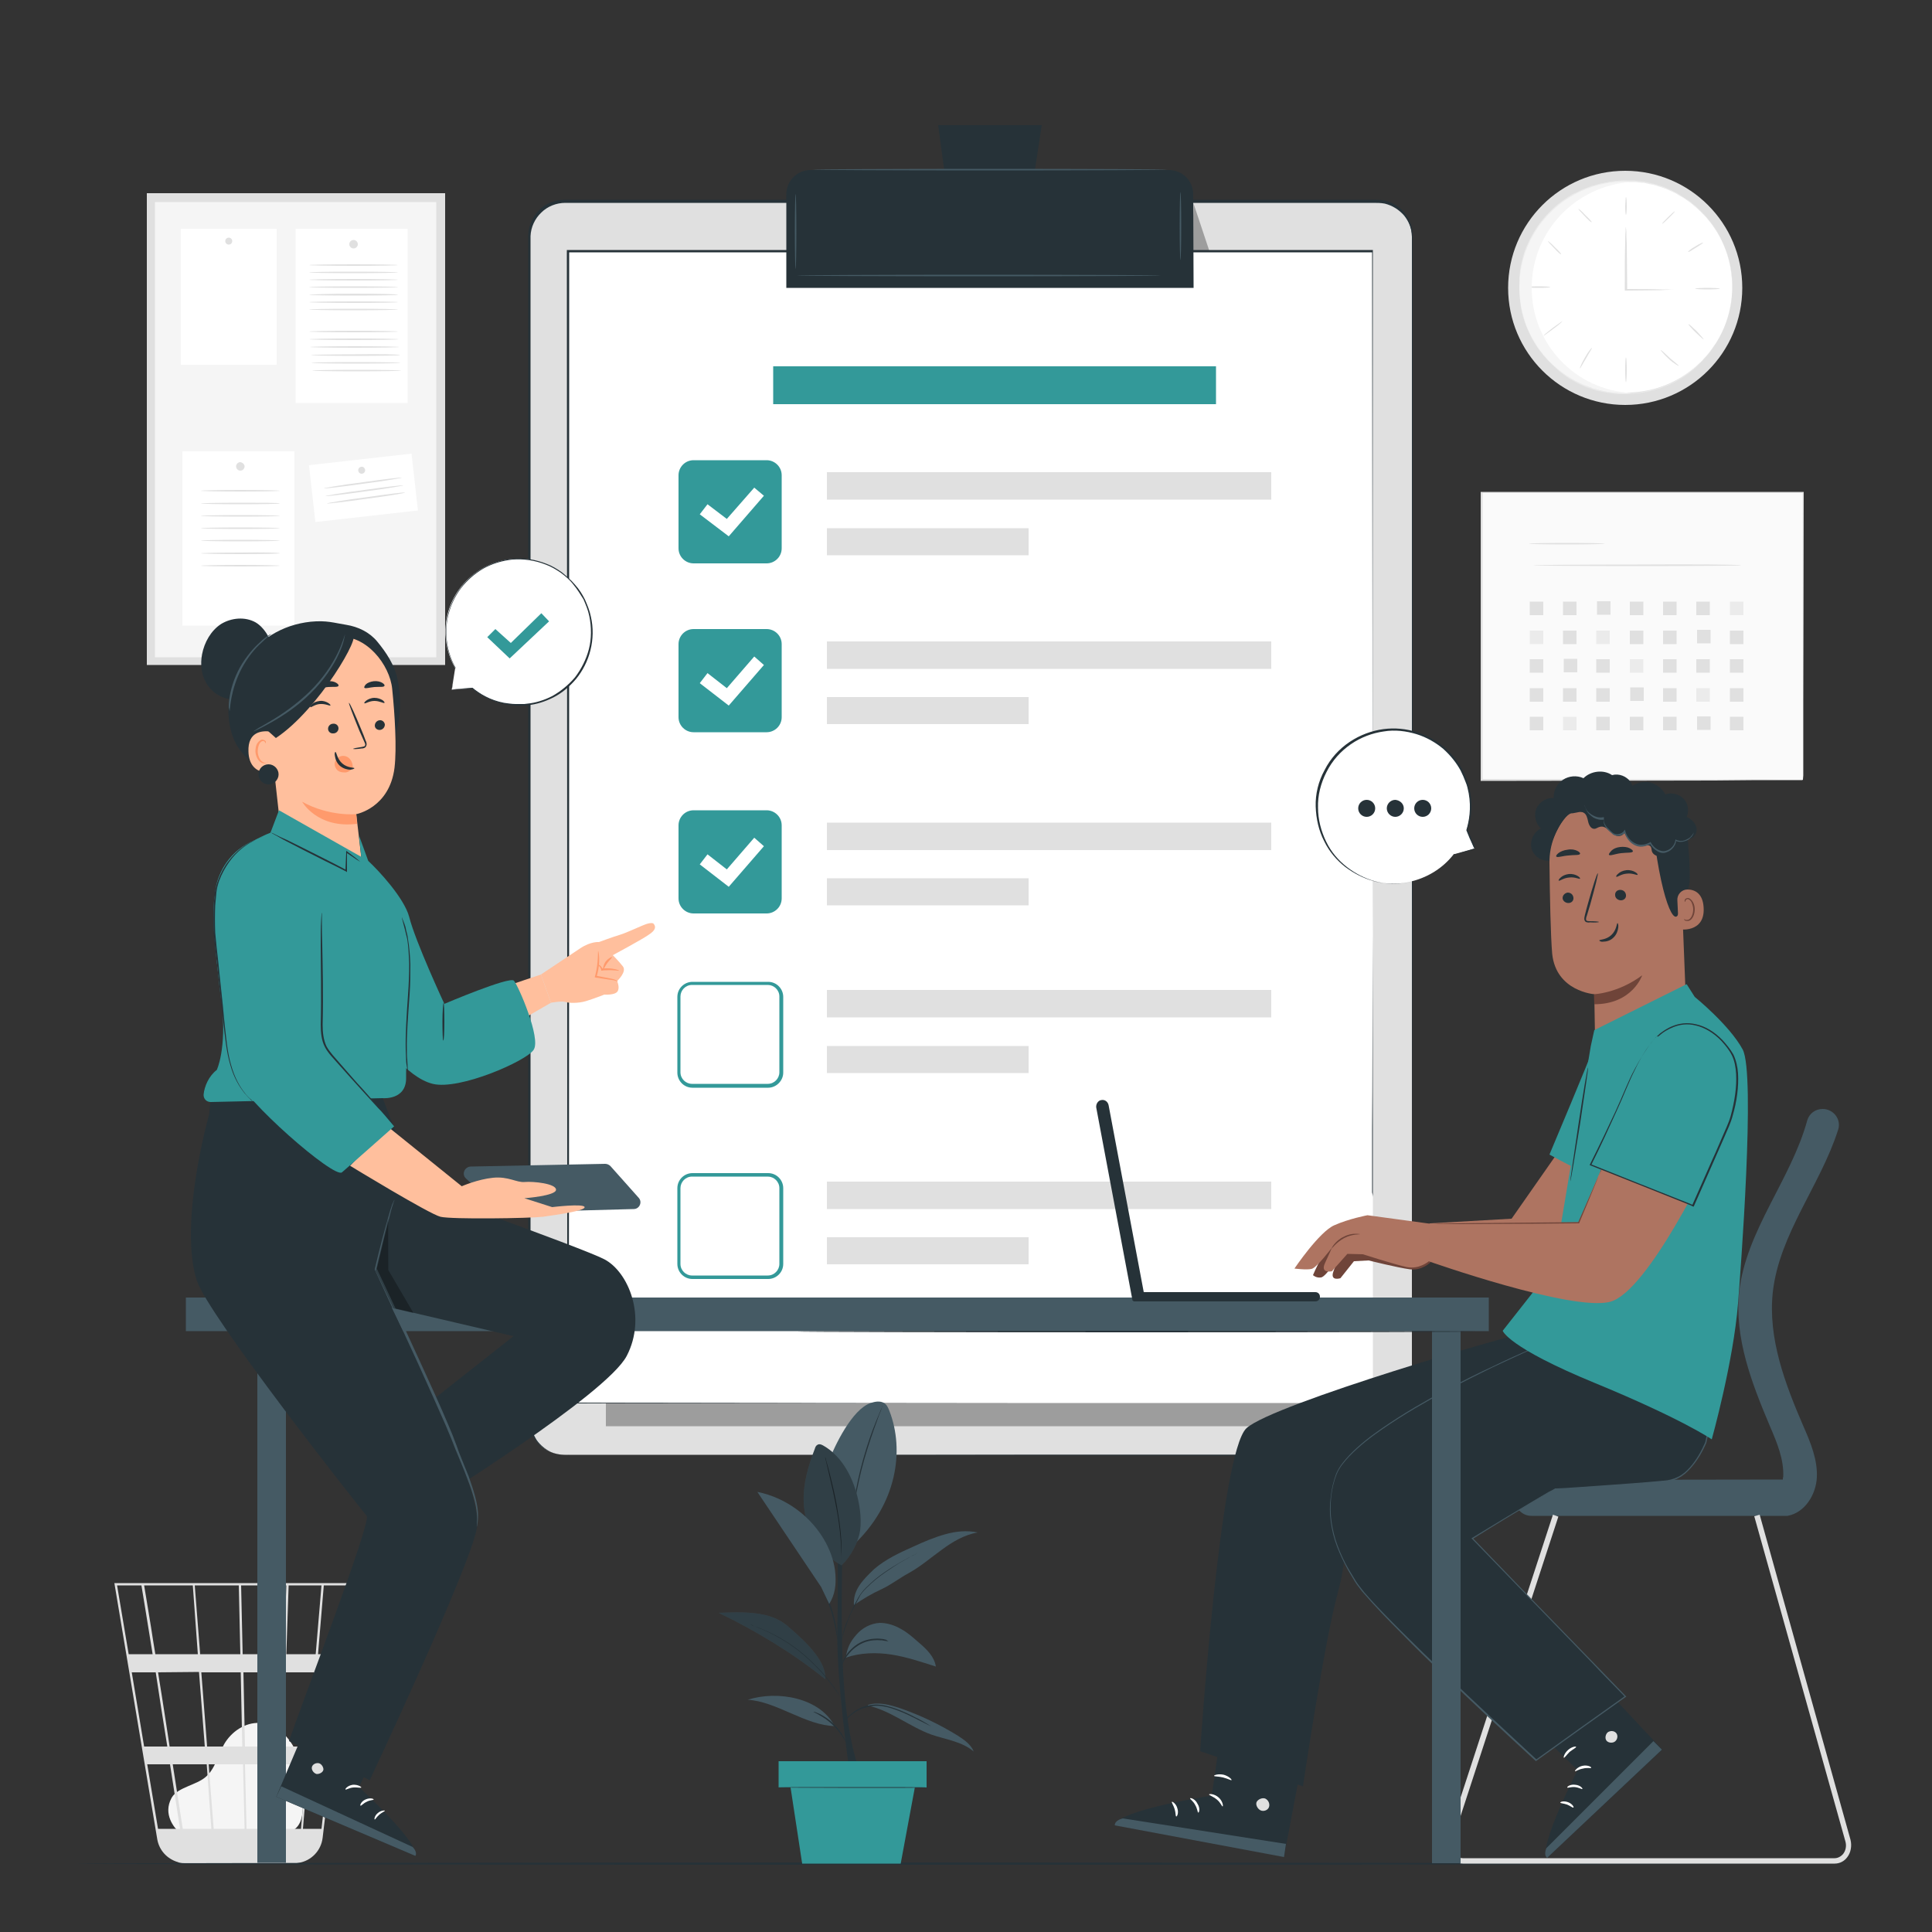 <?xml version="1.0" encoding="utf-8"?>
<!-- Generator: Adobe Illustrator 23.0.2, SVG Export Plug-In . SVG Version: 6.00 Build 0)  -->
<svg version="1.1" id="katman_1" xmlns="http://www.w3.org/2000/svg" xmlns:xlink="http://www.w3.org/1999/xlink" x="0px" y="0px"
	 viewBox="0 0 500 500" style="enable-background:new 0 0 500 500;" xml:space="preserve">
<rect x="0" y="0" width="500" height="500" fill="#333333" stroke="none"/>
<style type="text/css">
	.st0{fill:#F5F5F5;}
	.st1{fill:#E0E0E0;}
	.st2{fill:#FAFAFA;}
	.st3{fill:#EBEBEB;}
	.st4{fill:#FFFFFF;}
	.st5{display:none;}
	.st6{display:inline;fill:#F5F5F5;}
	.st7{fill:#263238;}
	.st8{opacity:0.3;}
	.st9{fill:#455A64;}
	.st10{fill:#339999;}
	.st11{fill:#6F4439;}
	.st12{fill:#AE7461;}
	.st13{fill:#FFBF9D;}
	.st14{fill:#FF9A6C;}
	.st15{opacity:0.3;enable-background:new    ;}
</style>
<g id="Background_Complete">
	<g>
		<g>
			<g>
				<g>
					<path class="st0" d="M46.4,474.2c-1.3-1.1-4.3-4.7-2-8.9c0.8-1.5,2.6-2.3,4.2-3c1.6-0.7,3.3-1.3,4.6-2.4
						c2.5-2.1,3.2-5.7,4.8-8.5c1.9-3.3,5.5-5.7,9.2-5.5c4.3,0.2,7.9,3.7,9.5,7.7c1.6,4,1.7,8.4,1.7,12.8c0,2.4-0.1,5.1-1.8,6.7
						c-1.6,1.5-4.1,1.5-6.2,1.4c-7.8-0.2-15.6-0.5-23.5-0.7"/>
				</g>
			</g>
		</g>
		<g>
			<g>
				<g>
					<g>
						<path class="st1" d="M91.3,409.7H29.6L40.7,476c0.5,2.9,2.6,5.1,5.3,5.9c0.1,0,0.1,0,0.2,0.1c0.2,0,0.4,0.1,0.5,0.1
							c0.4,0.1,0.8,0.1,1.3,0.1c0,0,0,0,0,0.1l0.3,0c0,0,0,0,0,0h27.5c0.5,0,1-0.1,1.5-0.2c3.2-0.5,5.8-3.1,6.2-6.5l5.4-45.7
							l0.2-1.8h0l2.1-18.1L91.3,409.7z M79.7,452h-6.3l0.6-19.2h7.3L79.7,452z M81.9,432.7H88L85.7,452h-5.5L81.9,432.7z
							 M63.8,473.3l-0.4-16.7h9.1L72,473.3H63.8z M54,456.6h8.9l0.4,16.7h-8L54,456.6z M54.7,473.3h-7.4c-0.7-4.5-1.6-10.4-2.6-16.7
							h8.8L54.7,473.3z M53.6,452l-1.5-19.2h10.2l0.4,19.2H53.6z M63.4,452l-0.4-19.2h10.5L72.7,452H63.4z M62.8,428.1l-0.4-17.8
							h11.7l-0.6,17.8L62.8,428.1L62.8,428.1z M62.2,428.1H51.8l-1.4-17.8h11.4L62.2,428.1z M51.2,428.1h-11
							c-0.4-2.5-0.8-4.8-1.1-6.9c-1.2-7.2-1.6-9.9-1.8-10.9h12.6L51.2,428.1z M51.5,432.7L53,452h-9.1c-0.3-2-0.6-3.9-0.9-5.9
							c-0.7-4.5-1.4-9.1-2.1-13.3L51.5,432.7L51.5,432.7z M43.3,452h-6l-3.2-19.2h6.2C41.2,438.7,42.2,445.3,43.3,452z M44,456.6
							c0.9,5.8,1.8,11.5,2.6,16.7h-5.7l-2.8-16.7H44z M72.6,473.3l0.6-16.7h6.1l-1.4,16.7H72.6z M74.1,428.1l0.6-17.8h8.5l-1.5,17.8
							L74.1,428.1L74.1,428.1z M36.6,410.3c0.2,1.3,1.4,8.3,2.9,17.8h-6.2l-3-17.8H36.6z M83.2,473.3h-4.8l1.4-16.7h5.3L83.2,473.3z
							 M88.5,428.1h-6.2l1.5-17.8h6.8L88.5,428.1z"/>
					</g>
				</g>
			</g>
		</g>
	</g>
	<g>
		<g>
			<g>
				<g>
					<rect x="383.4" y="127.4" class="st2" width="83.2" height="74.4"/>
				</g>
			</g>
			<g>
				<g>
					<g>
						<path class="st1" d="M466.6,201.9c0,0,0-0.5,0-1.4c0-0.9,0-2.2,0-4c0-3.5,0-8.6,0-15.1c0-13-0.1-31.6-0.1-54l0.2,0.2
							c-24,0-52.6,0-83.2,0h0l0.2-0.2c0,27.1,0,52.6,0,74.4l-0.2-0.2c24.8,0,45.6,0.1,60.2,0.1c7.3,0,13,0,17,0.1c2,0,3.5,0,4.5,0
							c0.5,0,0.9,0,1.2,0C466.5,201.9,466.6,201.9,466.6,201.9s-0.1,0-0.4,0c-0.3,0-0.6,0-1.1,0c-1,0-2.5,0-4.5,0
							c-3.9,0-9.7,0-16.9,0.1c-14.6,0-35.4,0.1-60.3,0.1h-0.2v-0.2c0-21.9,0-47.4,0-74.4v-0.2h0.2h0c30.6,0,59.2,0,83.2,0h0.2v0.2
							c0,22.4-0.1,41-0.1,54.1c0,6.5,0,11.6,0,15.1c0,1.7,0,3,0,4C466.6,201.4,466.6,201.9,466.6,201.9z"/>
					</g>
				</g>
			</g>
		</g>
		<g>
			<g>
				<g>
					<path class="st1" d="M415.3,140.7c0,0.1-4.4,0.2-9.8,0.2c-5.4,0-9.8-0.1-9.8-0.2c0-0.1,4.4-0.2,9.8-0.2
						C410.9,140.5,415.3,140.6,415.3,140.7z"/>
				</g>
			</g>
		</g>
		<g>
			<g>
				<g>
					<path class="st1" d="M450.6,146.3c0,0.1-12,0.2-26.9,0.2c-14.8,0-26.9-0.1-26.9-0.2s12-0.2,26.9-0.2
						C438.5,146,450.6,146.1,450.6,146.3z"/>
				</g>
			</g>
		</g>
		<g>
			<g>
				<rect x="395.9" y="155.7" class="st1" width="3.5" height="3.5"/>
			</g>
		</g>
		<g>
			<g>
				<rect x="404.5" y="155.7" class="st1" width="3.5" height="3.5"/>
			</g>
		</g>
		<g>
			<g>
				<rect x="413.3" y="155.6" class="st1" width="3.5" height="3.5"/>
			</g>
		</g>
		<g>
			<g>
				<rect x="421.8" y="155.7" class="st1" width="3.5" height="3.5"/>
			</g>
		</g>
		<g>
			<g>
				<rect x="430.4" y="155.7" class="st1" width="3.5" height="3.5"/>
			</g>
		</g>
		<g>
			<g>
				<rect x="439" y="155.7" class="st1" width="3.5" height="3.5"/>
			</g>
		</g>
		<g>
			<g>
				<rect x="447.7" y="155.7" class="st3" width="3.5" height="3.5"/>
			</g>
		</g>
		<g>
			<g>
				<rect x="395.9" y="163.2" class="st3" width="3.5" height="3.5"/>
			</g>
		</g>
		<g>
			<g>
				<rect x="404.5" y="163.2" class="st1" width="3.5" height="3.5"/>
			</g>
		</g>
		<g>
			<g>
				<rect x="413.1" y="163.2" class="st3" width="3.5" height="3.5"/>
			</g>
		</g>
		<g>
			<g>
				<rect x="421.8" y="163.2" class="st1" width="3.5" height="3.5"/>
			</g>
		</g>
		<g>
			<g>
				<rect x="430.4" y="163.2" class="st1" width="3.5" height="3.5"/>
			</g>
		</g>
		<g>
			<g>
				<rect x="439.2" y="163" class="st1" width="3.5" height="3.5"/>
			</g>
		</g>
		<g>
			<g>
				<rect x="447.7" y="163.2" class="st1" width="3.5" height="3.5"/>
			</g>
		</g>
		<g>
			<g>
				<rect x="395.9" y="170.6" class="st1" width="3.5" height="3.5"/>
			</g>
		</g>
		<g>
			<g>
				<rect x="404.7" y="170.5" class="st1" width="3.5" height="3.5"/>
			</g>
		</g>
		<g>
			<g>
				<rect x="413.1" y="170.6" class="st1" width="3.5" height="3.5"/>
			</g>
		</g>
		<g>
			<g>
				<rect x="421.8" y="170.6" class="st3" width="3.5" height="3.5"/>
			</g>
		</g>
		<g>
			<g>
				<rect x="430.4" y="170.6" class="st1" width="3.5" height="3.5"/>
			</g>
		</g>
		<g>
			<g>
				<rect x="439" y="170.6" class="st1" width="3.5" height="3.5"/>
			</g>
		</g>
		<g>
			<g>
				<rect x="447.7" y="170.6" class="st1" width="3.5" height="3.5"/>
			</g>
		</g>
		<g>
			<g>
				<rect x="395.9" y="178.1" class="st1" width="3.5" height="3.5"/>
			</g>
		</g>
		<g>
			<g>
				<rect x="404.5" y="178.1" class="st1" width="3.5" height="3.5"/>
			</g>
		</g>
		<g>
			<g>
				<rect x="413.1" y="178.1" class="st1" width="3.5" height="3.5"/>
			</g>
		</g>
		<g>
			<g>
				<rect x="421.9" y="177.9" class="st1" width="3.5" height="3.5"/>
			</g>
		</g>
		<g>
			<g>
				<rect x="430.4" y="178.1" class="st1" width="3.5" height="3.5"/>
			</g>
		</g>
		<g>
			<g>
				<rect x="439" y="178.1" class="st3" width="3.5" height="3.5"/>
			</g>
		</g>
		<g>
			<g>
				<rect x="447.7" y="178.1" class="st1" width="3.5" height="3.5"/>
			</g>
		</g>
		<g>
			<g>
				<rect x="395.9" y="185.5" class="st1" width="3.5" height="3.5"/>
			</g>
		</g>
		<g>
			<g>
				<rect x="404.5" y="185.5" class="st3" width="3.5" height="3.5"/>
			</g>
		</g>
		<g>
			<g>
				<rect x="413.1" y="185.5" class="st1" width="3.5" height="3.5"/>
			</g>
		</g>
		<g>
			<g>
				<rect x="421.8" y="185.5" class="st1" width="3.5" height="3.5"/>
			</g>
		</g>
		<g>
			<g>
				<rect x="430.4" y="185.5" class="st1" width="3.5" height="3.5"/>
			</g>
		</g>
		<g>
			<g>
				<rect x="439.2" y="185.4" class="st1" width="3.5" height="3.5"/>
			</g>
		</g>
		<g>
			<g>
				<rect x="447.7" y="185.5" class="st1" width="3.5" height="3.5"/>
			</g>
		</g>
	</g>
	<g>
		<g>
			<g>
				<g>
					<ellipse class="st1" cx="420.6" cy="74.5" rx="30.3" ry="30.3"/>
				</g>
			</g>
		</g>
		<g>
			<g>
				<g>
					<circle class="st4" cx="420.9" cy="74.2" r="27.4"/>
				</g>
			</g>
		</g>
		<g>
			<g>
				<g>
					<g>
						<g>
							<g>
								<g>
									<g>
										<g>
											<g>
												<path class="st3" d="M393.2,72.5c0,0,0,0.2,0,0.4c0,0.3,0,0.7,0,1.3c0,0.3,0,0.6,0,1c0,0.4,0.1,0.7,0.1,1.2
													c0,0.4,0.1,0.9,0.1,1.4c0,0.5,0.2,1,0.3,1.5c0.3,2.2,1.2,4.7,2.6,7.5c1.4,2.8,3.5,5.7,6.5,8.2c0.4,0.3,0.7,0.6,1.1,1
													c0.4,0.3,0.8,0.6,1.2,0.9c0.4,0.3,0.8,0.6,1.3,0.9c0.5,0.3,0.9,0.5,1.4,0.8c0.2,0.1,0.5,0.3,0.7,0.4
													c0.2,0.1,0.5,0.2,0.7,0.3c0.5,0.2,1,0.4,1.5,0.7c0.5,0.2,1.1,0.4,1.6,0.5c0.5,0.2,1.1,0.4,1.6,0.5
													c1.1,0.2,2.3,0.5,3.4,0.6c0.6,0.1,1.2,0.2,1.8,0.2c0.6,0,1.2,0,1.8,0c0.3,0,0.6,0,0.9,0c0.3,0,0.6-0.1,0.9-0.1
													c0.6-0.1,1.2-0.1,1.9-0.2c1.2-0.3,2.5-0.4,3.7-0.8l0.9-0.3c0.2,0,0.3-0.1,0.5-0.1l0.5-0.2c0.6-0.2,1.2-0.5,1.8-0.7
													c0.6-0.3,1.2-0.6,1.8-0.9c0.3-0.2,0.6-0.3,0.9-0.5l0.8-0.6c1.2-0.7,2.2-1.6,3.3-2.4c0.5-0.5,1-1,1.5-1.4l0.4-0.4
													l0.3-0.4l0.7-0.8l0.7-0.8l0.6-0.9l0.6-0.9L444,89c0.1-0.2,0.2-0.3,0.3-0.5c0.4-0.6,0.7-1.2,1.1-1.9
													c0.3-0.7,0.6-1.3,0.9-2c1.1-2.7,1.7-5.6,2-8.5c0.2-3-0.1-5.9-0.8-8.7c-0.2-0.7-0.4-1.4-0.6-2.1c-0.3-0.7-0.5-1.3-0.8-2
													l-0.2-0.5l-0.2-0.5l-0.5-0.9l-0.5-0.9l-0.6-0.9l-0.6-0.9l-0.3-0.4l-0.3-0.4c-0.4-0.5-0.9-1.1-1.3-1.6
													c-1-1-1.9-2-2.9-2.8l-0.8-0.7c-0.3-0.2-0.5-0.4-0.8-0.6c-0.6-0.4-1.1-0.8-1.6-1.1c-0.6-0.3-1.1-0.6-1.7-1l-0.4-0.2
													c-0.1-0.1-0.3-0.1-0.4-0.2l-0.9-0.4c-1.2-0.6-2.4-0.9-3.6-1.3c-0.6-0.2-1.2-0.3-1.8-0.4c-0.3-0.1-0.6-0.1-0.9-0.2
													c-0.3-0.1-0.6-0.1-0.9-0.1c-0.6-0.1-1.2-0.1-1.8-0.2c-0.6,0-1.2,0-1.8,0c-1.2-0.1-2.3,0.1-3.5,0.2
													c-0.6,0-1.1,0.2-1.7,0.3c-0.6,0.1-1.1,0.2-1.6,0.3c-0.5,0.2-1.1,0.3-1.6,0.5c-0.3,0.1-0.5,0.2-0.8,0.2
													c-0.3,0.1-0.5,0.2-0.7,0.3c-0.5,0.2-1,0.4-1.5,0.6c-0.5,0.2-0.9,0.5-1.4,0.7c-0.5,0.2-0.9,0.5-1.3,0.7
													c-0.4,0.3-0.8,0.5-1.2,0.8c-3.3,2.2-5.7,4.8-7.5,7.3c-1.7,2.6-2.9,5-3.5,7.1c-0.2,0.5-0.4,1-0.5,1.5
													c-0.1,0.5-0.2,0.9-0.3,1.3c-0.1,0.4-0.2,0.8-0.2,1.1c0,0.4-0.1,0.7-0.1,1c-0.1,0.6-0.1,1-0.2,1.3
													C393.3,72.4,393.2,72.5,393.2,72.5s0-0.2,0-0.4c0-0.3,0.1-0.7,0.1-1.3c0-0.3,0.1-0.6,0.1-1c0.1-0.4,0.1-0.7,0.2-1.1
													c0.1-0.4,0.2-0.9,0.3-1.3c0.1-0.5,0.3-1,0.4-1.5c0.6-2.1,1.8-4.6,3.5-7.2c1.8-2.6,4.2-5.2,7.5-7.4
													c0.4-0.3,0.8-0.5,1.3-0.8c0.4-0.3,0.9-0.5,1.4-0.7c0.5-0.2,0.9-0.5,1.4-0.7c0.5-0.2,1-0.4,1.5-0.6
													c0.3-0.1,0.5-0.2,0.8-0.3c0.3-0.1,0.5-0.2,0.8-0.2c0.5-0.2,1.1-0.3,1.6-0.5c0.5-0.1,1.1-0.2,1.7-0.3
													c0.6-0.1,1.1-0.3,1.7-0.3c1.2-0.1,2.3-0.3,3.5-0.2c0.6,0,1.2,0,1.8,0c0.6,0.1,1.2,0.1,1.8,0.2c0.3,0,0.6,0.1,0.9,0.1
													c0.3,0.1,0.6,0.1,0.9,0.2c0.6,0.1,1.2,0.3,1.8,0.4c1.2,0.4,2.5,0.7,3.6,1.3l0.9,0.4c0.1,0.1,0.3,0.1,0.4,0.2l0.4,0.2
													c0.6,0.3,1.2,0.7,1.7,1c0.6,0.4,1.1,0.8,1.7,1.1c0.3,0.2,0.6,0.4,0.8,0.6l0.8,0.7c1.1,0.8,2,1.9,3,2.9
													c0.4,0.5,0.9,1.1,1.3,1.6l0.3,0.4l0.3,0.4l0.6,0.9l0.6,0.9l0.5,0.9l0.5,1l0.2,0.5l0.2,0.5c0.3,0.7,0.5,1.3,0.8,2
													c0.2,0.7,0.4,1.4,0.6,2.1c0.7,2.8,1,5.8,0.9,8.8c-0.2,3-0.9,5.9-2,8.6c-0.3,0.7-0.6,1.3-0.9,2c-0.4,0.6-0.7,1.3-1.1,1.9
													c-0.1,0.2-0.2,0.3-0.3,0.5l-0.3,0.4l-0.6,0.9l-0.6,0.9l-0.7,0.8l-0.7,0.8l-0.3,0.4l-0.4,0.4c-0.5,0.5-1,1-1.5,1.5
													c-1.1,0.9-2.1,1.8-3.3,2.5l-0.9,0.6c-0.3,0.2-0.6,0.3-0.9,0.5c-0.6,0.3-1.2,0.6-1.8,0.9c-0.6,0.2-1.2,0.5-1.8,0.7
													l-0.5,0.2c-0.2,0.1-0.3,0.1-0.5,0.1l-0.9,0.3c-1.2,0.4-2.5,0.6-3.8,0.8c-0.6,0.1-1.3,0.1-1.9,0.2
													c-0.3,0-0.6,0.1-0.9,0.1c-0.3,0-0.6,0-0.9,0c-0.6,0-1.2,0-1.8,0c-0.6,0-1.2-0.1-1.8-0.2c-1.2-0.1-2.3-0.4-3.5-0.6
													c-0.6-0.1-1.1-0.3-1.6-0.5c-0.5-0.2-1.1-0.3-1.6-0.5c-0.5-0.2-1-0.5-1.5-0.7c-0.3-0.1-0.5-0.2-0.7-0.3
													c-0.2-0.1-0.5-0.3-0.7-0.4c-0.5-0.3-0.9-0.5-1.4-0.8c-0.5-0.3-0.9-0.6-1.3-0.9c-0.4-0.3-0.8-0.6-1.2-0.9
													c-0.4-0.3-0.8-0.7-1.1-1c-3-2.6-5.1-5.5-6.5-8.3c-1.4-2.8-2.2-5.4-2.5-7.6c-0.1-0.5-0.2-1-0.2-1.5
													c0-0.5-0.1-0.9-0.1-1.4c0-0.4-0.1-0.8-0.1-1.2c0-0.4,0-0.7,0-1c0-0.6,0-1,0-1.3C393.2,72.7,393.2,72.5,393.2,72.5z"/>
											</g>
										</g>
									</g>
								</g>
							</g>
						</g>
					</g>
				</g>
			</g>
		</g>
		<g>
			<g>
				<g>
					<g>
						<g>
							<g>
								<g>
									<g>
										<g>
											<g>
												<path class="st1" d="M433.4,74.9c0,0-0.3,0-1,0.1c-0.7,0-1.6,0-2.7,0.1c-2.3,0-5.4,0.1-9,0.1h-0.2v-0.2
													c0-0.6,0-1.2,0-1.8c0-4,0-7.6,0.1-10.2c0-1.3,0-2.3,0.1-3.1c0-0.7,0-1.1,0.1-1.1c0,0,0,0.4,0.1,1.1c0,0.8,0,1.8,0.1,3.1
													c0,2.6,0.1,6.2,0.1,10.2c0,0.6,0,1.2,0,1.8l-0.2-0.2c3.6,0,6.8,0,9,0.1c1.1,0,2,0,2.7,0.1
													C433.1,74.9,433.4,74.9,433.4,74.9z"/>
											</g>
										</g>
									</g>
								</g>
							</g>
						</g>
					</g>
				</g>
			</g>
			<g>
				<g>
					<g>
						<g>
							<g>
								<g>
									<g>
										<g>
											<g>
												<path class="st1" d="M420.8,51c0.1,0,0.2,1,0.2,2.3c0,1.3-0.1,2.3-0.2,2.3c-0.1,0-0.2-1-0.2-2.3
													C420.7,52.1,420.7,51,420.8,51z"/>
											</g>
										</g>
									</g>
								</g>
							</g>
						</g>
					</g>
				</g>
			</g>
			<g>
				<g>
					<g>
						<g>
							<g>
								<g>
									<g>
										<g>
											<g>
												<path class="st1" d="M433.4,54.7c0.1,0.1-0.6,0.8-1.5,1.7c-0.9,0.9-1.7,1.6-1.7,1.5c-0.1-0.1,0.6-0.8,1.5-1.7
													C432.6,55.3,433.3,54.7,433.4,54.7z"/>
											</g>
										</g>
									</g>
								</g>
							</g>
						</g>
					</g>
				</g>
			</g>
			<g>
				<g>
					<g>
						<g>
							<g>
								<g>
									<g>
										<g>
											<g>
												<path class="st1" d="M440.8,62.8c0,0.1-0.8,0.6-1.9,1.3c-1.1,0.7-1.9,1.2-2,1.1c-0.1-0.1,0.7-0.8,1.8-1.4
													C439.8,63.1,440.7,62.7,440.8,62.8z"/>
											</g>
										</g>
									</g>
								</g>
							</g>
						</g>
					</g>
				</g>
			</g>
			<g>
				<g>
					<g>
						<g>
							<g>
								<g>
									<g>
										<g>
											<g>
												<path class="st1" d="M445.1,74.7c0,0.1-1.4,0.2-3.2,0.2c-1.7,0-3.2-0.1-3.2-0.2s1.4-0.2,3.2-0.2
													C443.7,74.5,445.1,74.6,445.1,74.7z"/>
											</g>
										</g>
									</g>
								</g>
							</g>
						</g>
					</g>
				</g>
			</g>
			<g>
				<g>
					<g>
						<g>
							<g>
								<g>
									<g>
										<g>
											<g>
												<path class="st1" d="M401.2,74.3c0,0.1-1.3,0.2-3,0.2s-3-0.1-3-0.2s1.3-0.2,3-0.2S401.2,74.2,401.2,74.3z"/>
											</g>
										</g>
									</g>
								</g>
							</g>
						</g>
					</g>
				</g>
			</g>
			<g>
				<g>
					<g>
						<g>
							<g>
								<g>
									<g>
										<g>
											<g>
												<path class="st1" d="M404.3,83.1c0.1,0.1-0.9,1-2.3,2s-2.4,1.8-2.5,1.8c-0.1-0.1,1-1,2.3-2
													C403.2,83.9,404.3,83.1,404.3,83.1z"/>
											</g>
										</g>
									</g>
								</g>
							</g>
						</g>
					</g>
				</g>
			</g>
			<g>
				<g>
					<g>
						<g>
							<g>
								<g>
									<g>
										<g>
											<g>
												<path class="st1" d="M412,90c0.1,0.1-0.7,1.2-1.5,2.7c-0.9,1.4-1.5,2.7-1.6,2.6c-0.1,0,0.4-1.3,1.3-2.8
													C411,91,411.9,90,412,90z"/>
											</g>
										</g>
									</g>
								</g>
							</g>
						</g>
					</g>
				</g>
			</g>
			<g>
				<g>
					<g>
						<g>
							<g>
								<g>
									<g>
										<g>
											<g>
												<path class="st1" d="M420.8,98.9c-0.1,0-0.2-1.4-0.2-3.2s0.1-3.2,0.2-3.2c0.1,0,0.2,1.4,0.2,3.2
													C421,97.4,420.9,98.9,420.8,98.9z"/>
											</g>
										</g>
									</g>
								</g>
							</g>
						</g>
					</g>
				</g>
			</g>
			<g>
				<g>
					<g>
						<g>
							<g>
								<g>
									<g>
										<g>
											<g>
												<path class="st1" d="M434.5,94.7c0,0.1-1.3-0.6-2.6-1.8c-1.3-1.2-2.2-2.3-2.1-2.3c0.1-0.1,1.1,0.9,2.4,2.1
													C433.4,93.7,434.5,94.6,434.5,94.7z"/>
											</g>
										</g>
									</g>
								</g>
							</g>
						</g>
					</g>
				</g>
			</g>
			<g>
				<g>
					<g>
						<g>
							<g>
								<g>
									<g>
										<g>
											<g>
												<path class="st1" d="M440.9,87.8c-0.1,0.1-1-0.8-2.1-1.8c-1.1-1.1-1.9-2-1.8-2.1s1,0.8,2.1,1.8
													C440.1,86.8,440.9,87.7,440.9,87.8z"/>
											</g>
										</g>
									</g>
								</g>
							</g>
						</g>
					</g>
				</g>
			</g>
			<g>
				<g>
					<g>
						<g>
							<g>
								<g>
									<g>
										<g>
											<g>
												<path class="st1" d="M404,65.8c-0.1,0.1-0.9-0.6-1.8-1.6c-1-1-1.7-1.8-1.6-1.8s0.9,0.6,1.8,1.6
													C403.4,64.9,404.1,65.7,404,65.8z"/>
											</g>
										</g>
									</g>
								</g>
							</g>
						</g>
					</g>
				</g>
			</g>
			<g>
				<g>
					<g>
						<g>
							<g>
								<g>
									<g>
										<g>
											<g>
												<path class="st1" d="M411.9,57.5c-0.1,0.1-0.9-0.6-1.8-1.6c-0.9-0.9-1.6-1.7-1.6-1.8c0.1-0.1,0.9,0.6,1.8,1.6
													C411.3,56.6,412,57.4,411.9,57.5z"/>
											</g>
										</g>
									</g>
								</g>
							</g>
						</g>
					</g>
				</g>
			</g>
		</g>
		<g>
			<g>
				<g>
					<path class="st0" d="M396.4,74.5c0-14.6,11.4-26.5,25.8-27.4c-0.5,0-1.1-0.1-1.6-0.1c-15.2,0-27.4,12.3-27.4,27.4
						s12.3,27.4,27.4,27.4c0.5,0,1.1,0,1.6-0.1C407.8,101,396.4,89.1,396.4,74.5z"/>
				</g>
			</g>
		</g>
	</g>
	<g>
		<g>
			<g>
				<g>
					<rect x="38" y="50" class="st1" width="77.2" height="122.1"/>
				</g>
			</g>
		</g>
		<g>
			<g>
				<g>
					<rect x="40.1" y="52.3" class="st0" width="72.8" height="117.8"/>
				</g>
			</g>
		</g>
		<g>
			<g>
				<g>
					<g>
						<rect x="76.5" y="59.2" class="st4" width="29" height="45.1"/>
					</g>
				</g>
			</g>
			<g>
				<g>
					<g>
						<path class="st1" d="M92.6,63.2c0,0.6-0.5,1.1-1.1,1.1s-1.1-0.5-1.1-1.1s0.5-1.1,1.1-1.1S92.6,62.6,92.6,63.2z"/>
					</g>
				</g>
			</g>
		</g>
		<g>
			<g>
				<g>
					<g>
						<rect x="47.2" y="116.8" class="st4" width="29" height="45.1"/>
					</g>
				</g>
			</g>
			<g>
				<g>
					<g>
						<path class="st1" d="M63.3,120.7c0,0.6-0.5,1.1-1.1,1.1s-1.1-0.5-1.1-1.1c0-0.6,0.5-1.1,1.1-1.1
							C62.8,119.7,63.3,120.2,63.3,120.7z"/>
					</g>
				</g>
			</g>
		</g>
		<g>
			<g>
				<g>
					<g>
						<rect x="46.8" y="59.2" class="st4" width="24.8" height="35.2"/>
					</g>
				</g>
			</g>
			<g>
				<g>
					<g>
						<path class="st1" d="M60.1,62.4c0,0.5-0.4,0.9-0.9,0.9s-0.9-0.4-0.9-0.9s0.4-0.9,0.9-0.9C59.7,61.5,60.1,61.9,60.1,62.4z"/>
					</g>
				</g>
			</g>
		</g>
		<g>
			<g>
				<g>
					<g>
						
							<rect x="80.7" y="118.8" transform="matrix(0.994 -0.112 0.112 0.994 -13.557 11.339)" class="st4" width="26.7" height="14.8"/>
					</g>
				</g>
			</g>
			<g>
				<g>
					<g>
						<path class="st1" d="M94.5,121.7c0,0.5-0.4,0.9-0.9,0.9c-0.5,0-0.9-0.4-0.9-0.9s0.4-0.9,0.9-0.9
							C94,120.7,94.5,121.2,94.5,121.7z"/>
					</g>
				</g>
			</g>
		</g>
		<g>
			<g>
				<g>
					<g>
						<path class="st1" d="M72.4,127c0,0.1-4.6,0.2-10.2,0.2c-5.6,0-10.2-0.1-10.2-0.2s4.6-0.2,10.2-0.2
							C67.8,126.8,72.4,126.9,72.4,127z"/>
					</g>
				</g>
			</g>
		</g>
		<g>
			<g>
				<g>
					<g>
						<path class="st1" d="M72.4,130.3c0,0.1-4.6,0.2-10.2,0.2c-5.6,0-10.2-0.1-10.2-0.2c0-0.1,4.6-0.2,10.2-0.2
							C67.8,130.1,72.4,130.1,72.4,130.3z"/>
					</g>
				</g>
			</g>
		</g>
		<g>
			<g>
				<g>
					<g>
						<path class="st1" d="M72.4,133.5c0,0.1-4.6,0.2-10.2,0.2c-5.6,0-10.2-0.1-10.2-0.2c0-0.1,4.6-0.2,10.2-0.2
							C67.8,133.3,72.4,133.4,72.4,133.5z"/>
					</g>
				</g>
			</g>
		</g>
		<g>
			<g>
				<g>
					<g>
						<path class="st1" d="M72.4,136.7c0,0.1-4.6,0.2-10.2,0.2c-5.6,0-10.2-0.1-10.2-0.2s4.6-0.2,10.2-0.2
							C67.8,136.5,72.4,136.6,72.4,136.7z"/>
					</g>
				</g>
			</g>
		</g>
		<g>
			<g>
				<g>
					<g>
						<path class="st1" d="M72.4,139.9c0,0.1-4.6,0.2-10.2,0.2c-5.6,0-10.2-0.1-10.2-0.2c0-0.1,4.6-0.2,10.2-0.2
							C67.8,139.7,72.4,139.8,72.4,139.9z"/>
					</g>
				</g>
			</g>
		</g>
		<g>
			<g>
				<g>
					<g>
						<path class="st1" d="M72.4,143.2c0,0.1-4.6,0.2-10.2,0.2c-5.6,0-10.2-0.1-10.2-0.2s4.6-0.2,10.2-0.2
							C67.8,142.9,72.4,143,72.4,143.2z"/>
					</g>
				</g>
			</g>
		</g>
		<g>
			<g>
				<g>
					<g>
						<path class="st1" d="M72.4,146.4c0,0.1-4.6,0.2-10.2,0.2c-5.6,0-10.2-0.1-10.2-0.2s4.6-0.2,10.2-0.2
							C67.8,146.2,72.4,146.3,72.4,146.4z"/>
					</g>
				</g>
			</g>
		</g>
		<g>
			<g>
				<g>
					<g>
						<path class="st1" d="M104,123.6c0,0.1-4.5,0.9-10.1,1.6c-5.6,0.8-10.1,1.3-10.1,1.2c0-0.1,4.5-0.9,10.1-1.6
							C99.5,124,104,123.5,104,123.6z"/>
					</g>
				</g>
			</g>
		</g>
		<g>
			<g>
				<g>
					<g>
						<path class="st1" d="M104.4,125.6c0,0.1-4.5,0.9-10.1,1.6c-5.6,0.8-10.1,1.3-10.1,1.2s4.5-0.9,10.1-1.6
							C99.9,126,104.4,125.5,104.4,125.6z"/>
					</g>
				</g>
			</g>
		</g>
		<g>
			<g>
				<g>
					<g>
						<path class="st1" d="M104.8,127.5c0,0.1-4.5,0.9-10.1,1.6c-5.6,0.8-10.1,1.3-10.1,1.2s4.5-0.9,10.1-1.6
							C100.2,127.9,104.8,127.3,104.8,127.5z"/>
					</g>
				</g>
			</g>
		</g>
		<g>
			<g>
				<g>
					<g>
						<path class="st1" d="M103,68.6c0,0.1-5.2,0.2-11.5,0.2c-6.4,0-11.5-0.1-11.5-0.2s5.2-0.2,11.5-0.2
							C97.8,68.4,103,68.5,103,68.6z"/>
					</g>
				</g>
			</g>
		</g>
		<g>
			<g>
				<g>
					<g>
						<path class="st1" d="M103,70.5c0,0.1-5.2,0.2-11.5,0.2c-6.4,0-11.5-0.1-11.5-0.2s5.2-0.2,11.5-0.2
							C97.8,70.3,103,70.4,103,70.5z"/>
					</g>
				</g>
			</g>
		</g>
		<g>
			<g>
				<g>
					<g>
						<path class="st1" d="M103,72.4c0,0.1-5.2,0.2-11.5,0.2c-6.4,0-11.5-0.1-11.5-0.2s5.2-0.2,11.5-0.2
							C97.8,72.2,103,72.3,103,72.4z"/>
					</g>
				</g>
			</g>
		</g>
		<g>
			<g>
				<g>
					<g>
						<path class="st1" d="M103,74.3c0,0.1-5.2,0.2-11.5,0.2c-6.4,0-11.5-0.1-11.5-0.2s5.2-0.2,11.5-0.2
							C97.8,74.1,103,74.2,103,74.3z"/>
					</g>
				</g>
			</g>
		</g>
		<g>
			<g>
				<g>
					<g>
						<path class="st1" d="M103,76.3c0,0.1-5.2,0.2-11.5,0.2c-6.4,0-11.5-0.1-11.5-0.2S85.1,76,91.5,76C97.8,76,103,76.1,103,76.3z"
							/>
					</g>
				</g>
			</g>
		</g>
		<g>
			<g>
				<g>
					<g>
						<path class="st1" d="M103,78.2c0,0.1-5.2,0.2-11.5,0.2c-6.4,0-11.5-0.1-11.5-0.2S85.1,78,91.5,78C97.8,78,103,78.1,103,78.2z"
							/>
					</g>
				</g>
			</g>
		</g>
		<g>
			<g>
				<g>
					<g>
						<path class="st1" d="M103,80.1c0,0.1-5.2,0.2-11.5,0.2c-6.4,0-11.5-0.1-11.5-0.2s5.2-0.2,11.5-0.2C97.8,79.9,103,80,103,80.1z
							"/>
					</g>
				</g>
			</g>
		</g>
		<g>
			<g>
				<g>
					<g>
						<path class="st1" d="M103,85.8c0,0.1-5.2,0.2-11.5,0.2C85.1,86,80,85.9,80,85.8s5.2-0.2,11.5-0.2C97.8,85.6,103,85.7,103,85.8
							z"/>
					</g>
				</g>
			</g>
		</g>
		<g>
			<g>
				<g>
					<g>
						<path class="st1" d="M103.1,87.8c0,0.1-5.2,0.2-11.5,0.2c-6.4,0-11.5-0.1-11.5-0.2s5.2-0.2,11.5-0.2
							C98,87.6,103.1,87.7,103.1,87.8z"/>
					</g>
				</g>
			</g>
		</g>
		<g>
			<g>
				<g>
					<g>
						<path class="st1" d="M103.3,89.8c0,0.1-5.2,0.2-11.5,0.2c-6.4,0-11.5-0.1-11.5-0.2s5.2-0.2,11.5-0.2
							C98.1,89.6,103.3,89.7,103.3,89.8z"/>
					</g>
				</g>
			</g>
		</g>
		<g>
			<g>
				<g>
					<g>
						<path class="st1" d="M103.5,91.9c0,0.1-5.2,0.2-11.5,0.2c-6.4,0-11.5-0.1-11.5-0.2s5.2-0.2,11.5-0.2
							C98.3,91.6,103.5,91.7,103.5,91.9z"/>
					</g>
				</g>
			</g>
		</g>
		<g>
			<g>
				<g>
					<g>
						<path class="st1" d="M103.6,93.9c0,0.1-5.2,0.2-11.5,0.2c-6.4,0-11.5-0.1-11.5-0.2s5.2-0.2,11.5-0.2
							C98.5,93.7,103.6,93.8,103.6,93.9z"/>
					</g>
				</g>
			</g>
		</g>
		<g>
			<g>
				<g>
					<g>
						<path class="st1" d="M103.8,95.9c0,0.1-5.2,0.2-11.5,0.2c-6.4,0-11.5-0.1-11.5-0.2s5.2-0.2,11.5-0.2
							C98.6,95.7,103.8,95.8,103.8,95.9z"/>
					</g>
				</g>
			</g>
		</g>
	</g>
</g>
<g id="Background_Simple" class="st5">
	<path class="st6" d="M77.5,100.7l0.8-3.8c6.7-32,30-58.1,61.1-67c4-1.1,8.1-2,12.2-2.5c29.8-3.9,61.4,8.6,80.8,31.9
		C244,73,252.1,90.6,267.7,99.2c20.3,11.2,45.1,3,66.6-5.4s46.3-16.5,66.6-5.2c12.7,7.1,20.7,20.6,24.8,34.6
		c10.9,37-2.9,78.5-29.4,106.1s-63.9,42.4-101.7,47.8c-52.9,7.5-109.6-3.2-152.8-35.5C98.6,209.3,71.1,154.3,77.5,100.7z"/>
</g>
<g id="Floor">
	<g>
		<path class="st7" d="M480.1,482.3c0,0.1-103,0.3-230.1,0.3c-127.1,0-230.2-0.1-230.2-0.3c0-0.1,103-0.3,230.2-0.3
			C377.1,482.1,480.1,482.2,480.1,482.3z"/>
	</g>
</g>
<g id="Tasks">
	<g>
		<g>
			<g>
				<g>
					<g>
						<g>
							<path class="st1" d="M356.3,376.5H146.1c-5.1,0-9.2-4.1-9.2-9.2v-306c0-5.1,4.1-9.2,9.2-9.2h210.1c5.1,0,9.2,4.1,9.2,9.2v306
								C365.5,372.3,361.4,376.5,356.3,376.5z"/>
						</g>
					</g>
					<g>
						<g>
							<g>
								<path class="st7" d="M356.3,376.5c0,0,0.2,0,0.7,0c0.5,0,1.2-0.1,2.1-0.4c0.9-0.3,1.9-0.8,3-1.6c1.1-0.9,2.1-2.1,2.8-3.8
									c0.3-0.8,0.5-1.8,0.6-2.8c0.1-1,0-2.1,0-3.2c0-2.2,0-4.7,0-7.3c0-5.3,0-11.4,0-18.3c0-27.6,0-67.5-0.1-116.8
									c0-24.7,0-51.7,0-80.7c0-14.5,0-29.5,0-44.9c0-7.7,0-15.6,0-23.5c0-4,0-8,0-12c0-2-0.8-3.9-2-5.4c-1.3-1.5-3-2.6-5-3.1
									c-1-0.2-2-0.2-3-0.2c-1,0-2,0-3.1,0c-2.1,0-4.1,0-6.2,0c-4.1,0-8.3,0-12.5,0c-8.3,0-16.8,0-25.3,0c-17.1,0-34.5,0-52.2,0
									c-35.5,0-72.2,0-109.8,0c-2.3,0-4.6,0.9-6.2,2.5c-1.7,1.6-2.7,3.8-2.8,6.1c0,4.7,0,9.3,0,14c0,9.3,0,18.5,0,27.7
									c0,18.3,0,36.4,0,54.1c0,35.5,0,69.7,0,102.3c0,32.6,0,63.6,0,92.6c0,3.6,0,7.2,0,10.8c0,1.8,0,3.6,0,5.3
									c0.1,1.7,0.7,3.4,1.6,4.8c1,1.4,2.4,2.5,3.9,3.2c0.8,0.3,1.6,0.5,2.5,0.6c0.8,0.1,1.7,0.1,2.6,0.1c3.4,0,6.8,0,10.2,0
									c13.5,0,26.4,0,38.7,0c49.3,0,89.2,0.1,116.8,0.1c13.8,0,24.5,0,31.8,0c3.6,0,6.4,0,8.3,0
									C355.3,376.5,356.3,376.5,356.3,376.5s-1,0-2.8,0c-1.9,0-4.6,0-8.3,0c-7.3,0-18,0-31.8,0c-27.6,0-67.5,0-116.8,0.1
									c-12.3,0-25.3,0-38.7,0c-3.4,0-6.8,0-10.2,0c-0.9,0-1.7,0-2.6-0.1c-0.9-0.1-1.7-0.3-2.6-0.7c-1.6-0.7-3.1-1.8-4.1-3.3
									c-1-1.5-1.6-3.2-1.7-5c0-1.8,0-3.5,0-5.3c0-3.6,0-7.2,0-10.8c0-29,0-60,0-92.6c0-32.6,0-66.8,0-102.3c0-17.7,0-35.8,0-54.1
									c0-9.2,0-18.4,0-27.7c0-4.7,0-9.3,0-14c0.1-2.4,1.2-4.7,2.9-6.4c1.7-1.7,4.1-2.6,6.5-2.6c37.6,0,74.4,0,109.8,0
									c17.7,0,35.2,0,52.2,0c8.5,0,17,0,25.3,0c4.2,0,8.3,0,12.5,0c2.1,0,4.1,0,6.2,0c1,0,2,0,3.1,0c1,0,2.1,0,3.1,0.2
									c2,0.4,3.9,1.6,5.2,3.2c1.3,1.6,2.1,3.6,2.1,5.7c0,4,0,8,0,12c0,7.9,0,15.8,0,23.5c0,15.4,0,30.4,0,44.9c0,29,0,56,0,80.7
									c0,49.3-0.1,89.2-0.1,116.8c0,6.9,0,13,0,18.3c0,2.7,0,5.1,0,7.3c0,1.1,0,2.2,0,3.2c-0.1,1-0.3,2-0.6,2.8
									c-0.7,1.7-1.7,3-2.8,3.8c-1.1,0.9-2.2,1.3-3,1.6c-0.9,0.3-1.6,0.4-2.1,0.4C356.5,376.5,356.3,376.5,356.3,376.5z"/>
							</g>
						</g>
					</g>
				</g>
				<g class="st8">
					<g>
						<polygon points="156.8,369.1 348.7,369.1 346.6,329.2 346.6,308 156.8,337.7 						"/>
					</g>
				</g>
				<g class="st8">
					<g>
						<polygon points="308.9,52.7 313.2,65.6 313.2,71.9 308.3,71.9 						"/>
					</g>
				</g>
				<g>
					<g>
						<g>
							<polygon class="st4" points="147.1,65 147.1,363.1 302.6,363.1 355.3,363.1 355.3,65 							"/>
							<g>
								<g>
									<g>
										<path class="st7" d="M355.3,309.8c0,0,0-0.4,0-1.1c0-0.8,0-1.9,0-3.4c0-3,0-7.4,0-13.2c0-11.6,0-28.5-0.1-49.9
											c0-43,0-104.1-0.1-177.1l0.2,0.2c-61.5,0-132.7,0-208.2,0l0.2-0.2c0,0.1,0,0.2,0,0.3c0,114.6,0,219.2-0.1,297.8l-0.2-0.2
											c47.9,0,86.8,0.1,113.7,0.1c13.4,0,23.9,0,31,0c3.5,0,6.2,0,8.1,0c1.8,0,2.8,0,2.8,0s-0.9,0-2.8,0c-1.8,0-4.5,0-8.1,0
											c-7.1,0-17.5,0-31,0c-26.9,0-65.8,0-113.7,0.1h-0.2v-0.2c0-78.6,0-183.2-0.1-297.8c0-0.1,0-0.2,0-0.3v-0.2h0.2
											c75.5,0,146.7,0,208.2,0h0.2V65c0,72.9-0.1,134.1-0.1,177.1c0,21.5,0,38.4-0.1,49.9c0,5.8,0,10.2,0,13.2
											c0,1.5,0,2.6,0,3.4C355.3,309.4,355.3,309.8,355.3,309.8z"/>
									</g>
								</g>
							</g>
						</g>
					</g>
				</g>
			</g>
			<g>
				<g>
					<g>
						<path class="st7" d="M308.9,74.5H203.5V50.3c0-3.5,2.8-6.3,6.3-6.3h92.7c3.5,0,6.3,2.8,6.3,6.3L308.9,74.5L308.9,74.5z"/>
					</g>
				</g>
				<g>
					<g>
						<polygon class="st7" points="269.6,32.4 242.8,32.4 245.9,55.4 266.1,55.4 						"/>
					</g>
				</g>
				<g>
					<g>
						<g>
							<path class="st9" d="M302.1,43.9c0,0.1-20.6,0.2-45.9,0.2c-25.4,0-45.9-0.1-45.9-0.2s20.6-0.2,45.9-0.2
								C281.6,43.7,302.1,43.8,302.1,43.9z"/>
						</g>
					</g>
				</g>
				<g>
					<g>
						<g>
							<path class="st9" d="M205.9,69.6c-0.1,0-0.2-4.3-0.2-9.7c0-5.3,0.1-9.7,0.2-9.7s0.2,4.3,0.2,9.7
								C206.1,65.2,206,69.6,205.9,69.6z"/>
						</g>
					</g>
				</g>
				<g>
					<g>
						<g>
							<path class="st9" d="M305.5,67.3c-0.1,0-0.2-3.9-0.2-8.8c0-4.8,0.1-8.8,0.2-8.8s0.2,3.9,0.2,8.8
								C305.7,63.3,305.6,67.3,305.5,67.3z"/>
						</g>
					</g>
				</g>
				<g>
					<g>
						<g>
							<path class="st9" d="M300.4,71.3c0,0.1-21.1,0.2-47.1,0.2c-26,0-47.1-0.1-47.1-0.2s21.1-0.2,47.1-0.2
								C279.3,71.1,300.4,71.2,300.4,71.3z"/>
						</g>
					</g>
				</g>
			</g>
		</g>
		<g>
			<g>
				<rect x="214" y="122.2" class="st1" width="115" height="7.1"/>
			</g>
			<g>
				<rect x="214" y="136.7" class="st1" width="52.2" height="7"/>
			</g>
			<g>
				<g>
					<path class="st10" d="M198.4,145.8h-18.9c-2.1,0-3.9-1.7-3.9-3.9v-18.9c0-2.1,1.7-3.9,3.9-3.9h18.9c2.1,0,3.9,1.7,3.9,3.9v18.9
						C202.3,144.1,200.5,145.8,198.4,145.8z"/>
				</g>
				<g>
					<g>
						<polygon class="st4" points="188.6,138.8 181.1,133.1 183.1,130.5 188.1,134.3 195.2,126.2 197.7,128.3 						"/>
					</g>
				</g>
			</g>
		</g>
		<g>
			<rect x="214" y="166" class="st1" width="115" height="7.1"/>
		</g>
		<g>
			<rect x="214" y="180.4" class="st1" width="52.2" height="7"/>
		</g>
		<g>
			<g>
				<path class="st10" d="M198.4,189.5h-18.9c-2.1,0-3.9-1.7-3.9-3.9v-18.9c0-2.1,1.7-3.9,3.9-3.9h18.9c2.1,0,3.9,1.7,3.9,3.9v18.9
					C202.3,187.8,200.5,189.5,198.4,189.5z"/>
			</g>
			<g>
				<g>
					<polygon class="st4" points="188.6,182.6 181.1,176.8 183.1,174.2 188.1,178.1 195.2,169.9 197.7,172.1 					"/>
				</g>
			</g>
		</g>
		<g>
			<rect x="214" y="212.9" class="st1" width="115" height="7.1"/>
		</g>
		<g>
			<rect x="214" y="227.3" class="st1" width="52.2" height="7"/>
		</g>
		<g>
			<rect x="214" y="256.2" class="st1" width="115" height="7.1"/>
		</g>
		<g>
			<rect x="214" y="270.7" class="st1" width="52.2" height="7"/>
		</g>
		<g>
			<g>
				<path class="st10" d="M198.4,236.4h-18.9c-2.1,0-3.9-1.7-3.9-3.9v-18.9c0-2.1,1.7-3.9,3.9-3.9h18.9c2.1,0,3.9,1.7,3.9,3.9v18.9
					C202.3,234.7,200.5,236.4,198.4,236.4z"/>
			</g>
			<g>
				<g>
					<polygon class="st4" points="188.6,229.5 181.1,223.7 183.1,221.1 188.1,225 195.2,216.8 197.7,219 					"/>
				</g>
			</g>
		</g>
		<g>
			<g>
				<path class="st10" d="M198.8,281.5h-19.6c-2.2,0-3.9-1.8-3.9-3.9v-19.6c0-2.2,1.8-3.9,3.9-3.9h19.6c2.2,0,3.9,1.8,3.9,3.9v19.6
					C202.7,279.7,200.9,281.5,198.8,281.5z M179.1,254.9c-1.7,0-3,1.4-3,3v19.6c0,1.7,1.4,3,3,3h19.6c1.7,0,3-1.4,3-3v-19.6
					c0-1.7-1.4-3-3-3L179.1,254.9L179.1,254.9z"/>
			</g>
		</g>
		<g>
			<rect x="214" y="305.8" class="st1" width="115" height="7.1"/>
		</g>
		<g>
			<rect x="214" y="320.2" class="st1" width="52.2" height="7"/>
		</g>
		<g>
			<g>
				<path class="st10" d="M198.8,331h-19.6c-2.2,0-3.9-1.8-3.9-3.9v-19.6c0-2.2,1.8-3.9,3.9-3.9h19.6c2.2,0,3.9,1.8,3.9,3.9v19.6
					C202.7,329.3,200.9,331,198.8,331z M179.1,304.5c-1.7,0-3,1.4-3,3v19.6c0,1.7,1.4,3,3,3h19.6c1.7,0,3-1.4,3-3v-19.6
					c0-1.7-1.4-3-3-3H179.1z"/>
			</g>
		</g>
		<rect x="200.1" y="94.8" class="st10" width="114.6" height="9.8"/>
	</g>
</g>
<g id="Plant">
	<g>
		<g>
			<path class="st7" d="M219.9,458.8c0,0-3.5-23.7-3.2-37.5c0.3-13.8,0-29.3,0-29.3h1.6c0,0-1.1,27.4,0.1,43.9
				c1.2,16.5,4.3,22.9,4.3,22.9L219.9,458.8"/>
			<path class="st9" d="M230.2,365.2c-0.3-0.8-0.7-1.7-1.4-2.1c-1-0.6-2.3-0.4-3.5,0c-4.8,1.7-9.1,10.7-11,15.4l6.4,21.5
				C232.2,389.3,234.1,375.3,230.2,365.2z"/>
			<g>
				<path class="st7" d="M228.4,363.9c0,0,0,0.1-0.1,0.3c-0.1,0.2-0.2,0.5-0.3,0.8c-0.3,0.7-0.7,1.7-1.1,2.9
					c-0.9,2.4-2.1,5.9-3.2,9.7c-1.1,3.8-1.8,7.4-2.3,10c-0.2,1.3-0.4,2.3-0.5,3.1c-0.1,0.3-0.1,0.6-0.1,0.8c0,0.2-0.1,0.3-0.1,0.3
					s0-0.1,0-0.3c0-0.2,0.1-0.5,0.1-0.8c0.1-0.7,0.2-1.8,0.4-3.1c0.4-2.6,1.1-6.1,2.2-10c1.1-3.9,2.3-7.3,3.3-9.7
					c0.5-1.2,0.9-2.2,1.2-2.9c0.1-0.3,0.3-0.6,0.4-0.8C228.3,364,228.3,363.9,228.4,363.9z"/>
			</g>
			<path class="st9" d="M217.8,405.1c-6-3.3-9.5-9.5-9.8-16.3c-0.2-4.8,1.2-9.5,2.9-13.9c0.1-0.4,0.3-0.8,0.7-1
				c0.5-0.3,1.1,0,1.6,0.3c4.3,2.5,7,7.2,8.4,12c0.9,3.2,1.4,6.6,1,9.9C222.1,399.2,220.2,402.8,217.8,405.1"/>
			<g>
				<path class="st7" d="M217.8,405.1c0,0,0-0.1,0-0.3c0-0.2,0-0.5,0-0.8c0-0.7,0-1.8-0.1-3c-0.1-2.6-0.4-6.1-1.1-9.9
					c-0.7-3.9-1.5-7.3-2.1-9.8c-0.3-1.2-0.5-2.2-0.7-3c-0.1-0.3-0.1-0.6-0.2-0.8c0-0.2-0.1-0.3,0-0.3s0,0.1,0.1,0.3
					c0.1,0.2,0.1,0.5,0.2,0.8c0.2,0.7,0.5,1.7,0.8,2.9c0.6,2.5,1.5,5.9,2.1,9.8c0.7,3.9,1,7.4,1,10c0,1.3,0,2.3,0,3
					c0,0.3,0,0.6,0,0.8C217.8,405,217.8,405.1,217.8,405.1z"/>
			</g>
			<g class="st8">
				<path d="M217.8,405.1c-6-3.3-9.5-9.5-9.8-16.3c-0.2-4.8,1.2-9.5,2.9-13.9c0.1-0.4,0.3-0.8,0.7-1c0.5-0.3,1.1,0,1.6,0.3
					c4.3,2.5,7,7.2,8.4,12c0.9,3.2,1.4,6.6,1,9.9C222.1,399.2,220.2,402.8,217.8,405.1"/>
			</g>
			<path class="st9" d="M224.6,441.4c5.9,1.3,10.7,5.4,16.4,7.5c3.8,1.3,8,1.8,11,4.4c-0.7-1.8-2.4-3-4.1-4.1
				c-4.7-2.9-9.7-5.3-14.9-7.1c-2.7-0.9-5.6-1.7-8.3-0.9"/>
			<path class="st9" d="M216,446.7c-7.4-0.1-15.1-6.4-22.5-6.8C201.3,437.4,212.2,439.4,216,446.7"/>
			<path class="st9" d="M218.9,429c3.7-1.3,7.9-1.4,11.8-0.8s7.7,1.9,11.5,3.1c-0.4-2.6-2.4-4.5-4.4-6.2c-1.5-1.3-2.9-2.6-4.6-3.5
				c-1.7-1-3.6-1.6-5.5-1.6c-2.3,0.1-4.6,1.3-6.1,3.1C220,424.9,219.2,426.6,218.9,429"/>
			<path class="st9" d="M203.8,420.8c-4.6-4-11.7-3.6-17.8-3.4c9.4,4.5,19.5,10.6,27.6,17.2C213.8,430.3,209.7,425.8,203.8,420.8z"
				/>
			<g class="st8">
				<path d="M203.8,420.8c-4.6-4-11.7-3.6-17.8-3.4c9.4,4.5,19.5,10.6,27.6,17.2C213.8,430.3,209.7,425.8,203.8,420.8z"/>
			</g>
			<path class="st9" d="M221,415.4c2.3-1.6,4.7-3,7.1-4.1s4.7-2.9,7.1-4.2c3.1-1.7,5.7-4,8.5-6c2.8-2.1,5.9-3.9,9.3-4.5
				c-2.8-0.6-5.7-0.3-8.5,0.5c-2.8,0.8-5.4,1.9-8,3.1c-3.6,1.6-7.3,3.3-10.3,5.9C223.4,408.8,220.7,411.4,221,415.4"/>
			<g>
				<path class="st7" d="M240.8,446.7c0,0-0.1,0-0.2-0.1c-0.2-0.1-0.4-0.2-0.6-0.3c-0.6-0.3-1.4-0.7-2.4-1.2c-0.5-0.3-1-0.5-1.6-0.8
					c-0.6-0.3-1.2-0.6-1.9-0.9c-1.4-0.6-2.9-1.2-4.5-1.6c-1.7-0.4-3.3-0.5-4.7-0.1c-0.7,0.2-1.4,0.3-2,0.6c-0.6,0.2-1.1,0.5-1.6,0.8
					c-0.9,0.6-1.6,1.2-2,1.7c-0.4,0.5-0.6,0.7-0.7,0.7c0,0,0-0.1,0.1-0.2c0.1-0.1,0.2-0.3,0.4-0.6c0.4-0.5,1.1-1.1,2-1.8
					c0.5-0.3,1-0.6,1.6-0.9c0.6-0.3,1.3-0.5,2-0.6c1.5-0.4,3.2-0.3,4.8,0.1c1.7,0.4,3.2,1,4.6,1.6c0.7,0.3,1.3,0.6,1.9,0.9
					c0.6,0.3,1.1,0.6,1.6,0.8c1,0.5,1.8,1,2.3,1.3c0.2,0.1,0.5,0.3,0.6,0.4C240.8,446.6,240.8,446.7,240.8,446.7z"/>
			</g>
			<g>
				<path class="st7" d="M210.5,443c0,0,0.2,0,0.5,0.1c0.3,0.1,0.7,0.3,1.2,0.5c1,0.5,2.3,1.3,3.5,2.5c1.2,1.2,2.1,2.4,2.6,3.4
					c0.3,0.5,0.5,0.9,0.6,1.2c0.1,0.3,0.2,0.4,0.2,0.5c0,0-0.3-0.6-0.9-1.5c-0.6-0.9-1.5-2.2-2.7-3.3c-1.2-1.2-2.5-2-3.4-2.5
					C211.2,443.3,210.5,443.1,210.5,443z"/>
			</g>
			<g>
				<path class="st7" d="M194.2,420.5c0,0,0.1,0,0.3,0.1c0.2,0.1,0.5,0.2,0.9,0.3c0.4,0.1,0.9,0.3,1.4,0.5c0.5,0.2,1.1,0.5,1.8,0.8
					c2.7,1.2,6.2,3.2,9.6,6.1c1.7,1.5,3.2,3,4.5,4.4c1.3,1.5,2.3,2.8,3.2,4c0.8,1.2,1.5,2.2,1.9,2.9c0.2,0.3,0.4,0.6,0.5,0.8
					c0.1,0.2,0.2,0.3,0.2,0.3c0,0-0.1-0.1-0.2-0.3s-0.3-0.4-0.5-0.8c-0.5-0.7-1.1-1.6-2-2.8c-0.9-1.2-1.9-2.5-3.2-4
					c-1.3-1.4-2.8-2.9-4.5-4.4c-3.4-2.9-6.9-4.9-9.5-6.1c-0.7-0.3-1.2-0.6-1.8-0.8c-0.5-0.2-1-0.4-1.4-0.6c-0.4-0.1-0.6-0.3-0.9-0.4
					C194.3,420.5,194.2,420.5,194.2,420.5z"/>
			</g>
			<g>
				<path class="st7" d="M230,424.8c0,0-0.2,0-0.6-0.1c-0.2,0-0.4-0.1-0.7-0.1c-0.3-0.1-0.6-0.1-0.9-0.1c-1.3-0.1-3.3,0-5.1,1
					c-0.9,0.5-1.7,1.1-2.3,1.7c-0.6,0.6-1.1,1.3-1.5,1.8c-0.7,1.1-1,1.9-1,1.9c0,0,0-0.2,0.1-0.6c0.1-0.4,0.3-0.9,0.7-1.5
					c0.4-0.6,0.8-1.3,1.5-1.9c0.6-0.6,1.4-1.3,2.4-1.8c1.9-1,3.9-1.1,5.2-1c0.3,0,0.6,0.1,0.9,0.1c0.2,0.1,0.5,0.1,0.7,0.2
					C229.8,424.8,230,424.8,230,424.8z"/>
			</g>
			<g>
				<path class="st7" d="M237.4,401.9c0,0-0.1,0.1-0.3,0.2c-0.2,0.1-0.5,0.3-0.8,0.4c-0.7,0.4-1.7,1-3,1.7c-1.2,0.7-2.7,1.7-4.3,2.8
					c-1.6,1.1-3.2,2.4-4.8,4c-0.8,0.8-1.5,1.6-1.9,2.5c-0.5,0.9-0.9,1.8-1.4,2.7c-0.9,1.7-1.5,3.3-2,4.7c-0.5,1.4-0.8,2.5-1,3.3
					c-0.2,0.8-0.3,1.2-0.3,1.2c0,0,0-0.1,0-0.3c0-0.2,0.1-0.5,0.2-0.9c0.2-0.8,0.4-1.9,0.9-3.3c0.5-1.4,1.2-3,2-4.7
					c0.4-0.9,0.9-1.8,1.4-2.7c0.5-0.9,1.2-1.8,2-2.6c1.6-1.6,3.2-2.9,4.8-4c1.6-1.1,3.1-2,4.3-2.7c1.3-0.7,2.3-1.3,3-1.6
					c0.3-0.2,0.6-0.3,0.8-0.4C237.3,401.9,237.4,401.9,237.4,401.9z"/>
			</g>
			<g>
				<path class="st7" d="M216.7,424.2c0,0-0.1-0.2-0.1-0.6c-0.1-0.5-0.2-1-0.3-1.7c-0.3-1.4-0.7-3.4-1.4-5.5c-0.7-2.1-1.5-4-2.1-5.3
					c-0.3-0.6-0.5-1.2-0.7-1.6c-0.2-0.4-0.3-0.6-0.2-0.6s0.1,0.2,0.3,0.5s0.5,0.9,0.8,1.5c0.6,1.3,1.5,3.2,2.2,5.3
					c0.7,2.1,1.1,4.1,1.3,5.6c0.1,0.7,0.2,1.3,0.2,1.7C216.7,423.9,216.7,424.2,216.7,424.2z"/>
			</g>
			<path class="st9" d="M216.2,407.4c-0.2-2.8-1.1-5.5-2.4-8c-3.6-6.8-10.3-11.8-17.8-13.3c5.5,8.2,11,16.4,16.5,24.6l2.1,4.4
				C216.1,412.7,216.4,410.2,216.2,407.4z"/>
		</g>
		<g>
			<g>
				<rect x="201.5" y="455.8" class="st10" width="38.3" height="6.8"/>
			</g>
			<g>
				<polygon class="st10" points="204.4,461.3 207.6,482.3 233.1,482.3 237,461.3 				"/>
			</g>
			<g>
				<g>
					<path class="st7" d="M239.8,462.6c0,0.1-8.6,0.1-19.3,0.1c-10.7,0-19.3-0.1-19.3-0.1c0-0.1,8.6-0.1,19.3-0.1
						C231.2,462.5,239.8,462.5,239.8,462.6z"/>
				</g>
			</g>
		</g>
	</g>
</g>
<g id="Speech_Bubble_2">
	<g>
		<g>
			<g>
				<g>
					<g>
						<g>
							<g>
								<path class="st4" d="M381.6,219.6l-2-4.8c1.2-3.8,1.3-7.9,0-12.1c-3-9.7-13.2-15.6-23.1-13.5c-11.5,2.4-18.4,14.2-14.9,25.5
									c3,9.6,12.9,15.5,22.8,13.6c4.9-1,9-3.6,11.8-7.2l0,0L381.6,219.6z"/>
							</g>
							<g>
								<g>
									<path class="st7" d="M381.6,219.6c0,0-0.1,0-0.3,0.1c-0.3,0.1-0.6,0.2-1,0.3c-0.9,0.3-2.3,0.7-4,1.2c0,0-0.1,0-0.1-0.1
										c0,0,0,0,0-0.1l0,0l0.2,0.1c-1.5,2-4,4.3-7.6,5.9c-1.8,0.8-3.9,1.4-6.2,1.6c-2.3,0.2-4.8,0.1-7.2-0.6
										c-2.5-0.7-4.9-1.9-7.2-3.6c-2.2-1.7-4.2-4-5.5-6.7c-1.4-2.7-2.1-5.8-2.2-9c-0.1-3.2,0.7-6.5,2.3-9.4c1.5-3,3.8-5.5,6.5-7.3
										c2.7-1.8,5.7-2.9,8.7-3.3c3-0.4,6-0.1,8.7,0.8c2.7,0.9,5.1,2.2,7.1,3.9c2,1.7,3.5,3.7,4.6,5.7c0.2,0.5,0.5,1,0.7,1.5
										c0.2,0.5,0.4,1,0.6,1.5c0.4,1,0.6,2,0.8,3c0.7,3.9,0.1,7.3-0.7,9.6l0-0.1c0.6,1.6,1.1,2.8,1.5,3.6c0.2,0.4,0.3,0.7,0.4,0.9
										C381.5,219.5,381.6,219.6,381.6,219.6c0,0-0.1-0.1-0.2-0.3c-0.1-0.2-0.2-0.5-0.4-0.9c-0.4-0.8-0.9-2-1.5-3.5c0,0,0,0,0-0.1
										c0.7-2.3,1.3-5.6,0.6-9.5c-0.2-1-0.4-2-0.8-2.9c-0.2-0.5-0.4-1-0.6-1.5c-0.2-0.5-0.5-1-0.7-1.5c-1.1-2-2.6-3.9-4.5-5.6
										c-1.9-1.6-4.3-3-6.9-3.8c-2.6-0.8-5.6-1.2-8.5-0.7c-2.9,0.4-5.9,1.5-8.5,3.3c-2.6,1.8-4.8,4.2-6.3,7.2
										c-1.5,2.9-2.3,6.1-2.2,9.2c0,3.1,0.8,6.1,2.1,8.8c1.3,2.7,3.2,4.9,5.4,6.6c2.2,1.7,4.6,2.9,7,3.6c2.4,0.7,4.9,0.9,7.1,0.6
										c2.2-0.2,4.3-0.8,6.1-1.6c3.6-1.6,6-3.9,7.6-5.8c0,0,0.1,0,0.1,0c0,0,0,0.1,0,0.1l0,0l-0.1-0.1c1.7-0.5,3.1-0.8,4-1.1
										c0.4-0.1,0.8-0.2,1.1-0.3C381.4,219.6,381.6,219.6,381.6,219.6z"/>
								</g>
							</g>
						</g>
					</g>
				</g>
			</g>
		</g>
		<g>
			<g>
				<circle class="st7" cx="353.7" cy="209.2" r="2.2"/>
			</g>
			<g>
				<path class="st7" d="M363.3,209.2c0,1.2-1,2.2-2.2,2.2c-1.2,0-2.2-1-2.2-2.2c0-1.2,1-2.2,2.2-2.2
					C362.3,207.1,363.3,208,363.3,209.2z"/>
			</g>
			<g>
				<circle class="st7" cx="368.2" cy="209.2" r="2.2"/>
			</g>
		</g>
	</g>
</g>
<g id="Speech_Bubble_1">
	<g>
		<g>
			<g>
				<g>
					<g>
						<g>
							<g>
								<g>
									<g>
										<g>
											<g>
												<g>
													<g>
														<g>
															<path class="st4" d="M116.9,178.5l0.9-5.6c-1.7-2.9-2.6-6.4-2.5-10c0.3-10.4,9.1-18.6,19.5-18.3s18.6,9.1,18.3,19.5
																c-0.3,10.4-9.1,18.6-19.5,18.3c-4.4-0.1-8.3-1.8-11.4-4.3l0,0L116.9,178.5z"/>
															<g>
																<path class="st7" d="M116.9,178.5c0,0,0.1,0,0.3,0c0.2,0,0.6,0,1-0.1c0.9-0.1,2.3-0.1,4-0.2c0,0,0.1,0,0.1-0.1
																	c0,0,0,0,0,0l0,0l-0.1,0.1c1.8,1.5,4.6,3.2,8.3,4c0.9,0.2,1.9,0.3,2.9,0.4c0.5,0,1,0,1.6,0c0.3,0,0.5,0,0.8,0
																	c0.3,0,0.5-0.1,0.8-0.1c2.2-0.2,4.4-0.9,6.6-2c2.2-1.1,4.2-2.8,5.9-4.8c1.7-2.1,3-4.6,3.7-7.4
																	c0.7-2.8,0.8-5.8,0.1-8.8c-0.3-1.5-0.9-2.9-1.5-4.3c-0.7-1.4-1.5-2.7-2.6-3.9c-1-1.2-2.2-2.2-3.4-3.2
																	c-1.3-0.9-2.6-1.7-4-2.2c-2.8-1.1-5.8-1.6-8.6-1.3c-2.8,0.2-5.5,1.1-7.8,2.4c-2.3,1.3-4.3,3.1-5.7,5
																	c-3,3.9-4,8.4-3.9,12.1c0.1,3.8,1.3,6.8,2.5,8.9l0-0.1c-0.3,1.8-0.5,3.2-0.7,4.2c-0.1,0.5-0.1,0.8-0.2,1.1
																	C116.9,178.4,116.9,178.5,116.9,178.5c0,0,0-0.1,0.1-0.4c0-0.3,0.1-0.6,0.2-1.1c0.2-1,0.4-2.3,0.7-4.1
																	c0,0,0,0,0-0.1c-1.2-2.1-2.3-5.1-2.4-8.8c-0.1-3.7,1-8.1,3.9-11.9c1.5-1.9,3.4-3.6,5.6-4.9c2.3-1.3,4.9-2.1,7.7-2.4
																	c2.8-0.2,5.7,0.2,8.5,1.3c1.4,0.5,2.7,1.3,3.9,2.1c1.2,0.9,2.4,1.9,3.3,3.1c1,1.2,1.8,2.5,2.6,3.8
																	c0.6,1.4,1.2,2.8,1.5,4.3c0.6,2.9,0.6,5.9-0.1,8.6c-0.7,2.7-2,5.2-3.6,7.3c-1.7,2-3.7,3.6-5.8,4.8
																	c-2.1,1.1-4.4,1.8-6.5,2c-0.3,0-0.5,0.1-0.8,0.1c-0.3,0-0.5,0-0.8,0c-0.5,0-1,0-1.5,0c-1,0-2-0.2-2.9-0.3
																	c-3.7-0.7-6.4-2.4-8.2-3.9c0,0-0.1,0-0.1,0c0,0,0,0.1,0,0.1l0,0l0.1-0.1c-1.7,0.1-3,0.2-3.9,0.3
																	c-0.4,0-0.8,0.1-1,0.1C117,178.5,116.9,178.5,116.9,178.5z"/>
															</g>
														</g>
													</g>
												</g>
											</g>
										</g>
									</g>
								</g>
							</g>
						</g>
					</g>
				</g>
			</g>
		</g>
		<g>
			<g>
				<g>
					<g>
						<g>
							<g>
								<g>
									<g>
										<g>
											<polygon class="st10" points="126.1,164.9 128.2,162.8 132.2,166.4 140.1,158.7 142.1,160.8 131.9,170.4 											"/>
										</g>
									</g>
								</g>
							</g>
						</g>
					</g>
				</g>
			</g>
		</g>
	</g>
</g>
<g id="Character_2">
	<g>
		<g>
			<g>
				<path class="st9" d="M461.4,382.9c0-0.2,0-0.5,0.1-0.7c0.2-4.5-1.6-8.8-3.4-13c-4.7-11.1-9.3-22.9-8-34.9
					c1.8-15.9,13.4-29,17.6-44.3c0.5-1.8,2.1-3,4-3l0,0c2.8,0,4.9,2.7,4,5.4c-4.6,14.4-15.2,26.9-16.9,42c-1.3,12,3.2,23.8,8,34.9
					c1.8,4.1,3.6,8.5,3.4,13c-0.2,4.5-3.1,9.2-7.6,10h-0.4h-8.3h-57.6c-2.3,0-4.2-1.9-4.2-4.2v-0.9c0-2.3,1.9-4.2,4.2-4.2
					L461.4,382.9L461.4,382.9z"/>
			</g>
			<g>
				<path class="st1" d="M474.8,482.3h-96.2c-1.3,0-2.6-0.7-3.4-1.8c-1-1.3-1.2-3.1-0.7-4.6l27.4-83.9l1.4,0.5l-27.4,83.9
					c-0.4,1.1-0.2,2.4,0.5,3.3c0.5,0.8,1.4,1.2,2.2,1.2h96.2c0.8,0,1.6-0.4,2.2-1.1c0.7-0.9,0.9-2.1,0.6-3.2L454,392.4l1.4-0.4
					l23.5,84.1c0.4,1.6,0.1,3.3-0.8,4.5C477.3,481.7,476.1,482.3,474.8,482.3z"/>
			</g>
		</g>
		<g>
			<g>
				<g>
					<path class="st11" d="M339.8,330c0,0,3.5-8.5,7-10.3c3.5-1.8,7.9-3,7.9-3H370l0.2,10c0,0-2.2,2.2-5.3,1.8s-10.7-2.3-10.7-2.3
						l-3.8,0.2l-3.5,4.4c0,0-2.8,0.9-1.8-1.8c1-2.7,1.4-3.8,1.4-3.8s-3.3,5.2-4.6,5.4S339.8,330,339.8,330z"/>
				</g>
				<g>
					<path class="st12" d="M403.5,297.8l-12.3,17.6l-21.2,1.2l-0.3,9.7l16,3.1c8.3,1.6,16.9-0.9,22.9-6.8l0,0l2.3-21.3L403.5,297.8z
						"/>
				</g>
			</g>
			<g>
				<g>
					<g>
						<g>
							<g>
								<g>
									<g>
										<g>
											<g>
												<g>
													<g>
														<g>
															<g>
																<g>
																	<g>
																		<g>
																			<g>
																				<path class="st7" d="M394,444.2l14.3,13.9c0,0-10.3,19.9-7.9,22.7l29.8-28l-21.3-22.7L394,444.2z"/>
																			</g>
																		</g>
																	</g>
																</g>
															</g>
														</g>
													</g>
												</g>
											</g>
										</g>
									</g>
								</g>
							</g>
						</g>
					</g>
					<g>
						<g>
							<g>
								<g>
									<g>
										<g>
											<g>
												<g>
													<g>
														<g>
															<g>
																<g>
																	<g>
																		<g>
																			<g>
																				<g>
																					<path class="st1" d="M416.3,448.2c0.7-0.4,1.7-0.2,2.1,0.5c0.4,0.7,0.1,1.7-0.6,2.1c-0.7,0.4-1.9,0.2-2.2-0.6
																						c-0.3-0.7,0.1-1.9,0.9-2.1"/>
																				</g>
																			</g>
																		</g>
																	</g>
																</g>
															</g>
														</g>
													</g>
												</g>
											</g>
										</g>
									</g>
								</g>
							</g>
						</g>
					</g>
					<g>
						<g>
							<g>
								<g>
									<g>
										<g>
											<g>
												<g>
													<g>
														<g>
															<g>
																<g>
																	<g>
																		<g>
																			<g>
																				<path class="st9" d="M430.1,452.8l-2.2-2.2l-27.7,27.7c0,0-0.8,1.8,0.2,2.5L430.1,452.8z"/>
																			</g>
																		</g>
																	</g>
																</g>
															</g>
														</g>
													</g>
												</g>
											</g>
										</g>
									</g>
								</g>
							</g>
						</g>
					</g>
					<g>
						<g>
							<g>
								<g>
									<g>
										<g>
											<g>
												<g>
													<g>
														<g>
															<g>
																<g>
																	<g>
																		<g>
																			<g>
																				<g>
																					<path class="st4" d="M407.6,458.4c0.1,0.1,0.9-0.5,2.1-0.7c1.1-0.3,2.1,0,2.1-0.2c0.1-0.2-0.9-0.8-2.3-0.5
																						C408.2,457.3,407.5,458.3,407.6,458.4z"/>
																				</g>
																			</g>
																		</g>
																	</g>
																</g>
															</g>
														</g>
													</g>
												</g>
											</g>
										</g>
									</g>
								</g>
							</g>
						</g>
					</g>
					<g>
						<g>
							<g>
								<g>
									<g>
										<g>
											<g>
												<g>
													<g>
														<g>
															<g>
																<g>
																	<g>
																		<g>
																			<g>
																				<g>
																					<path class="st4" d="M405.6,462.6c0.1,0.2,0.9-0.2,2-0.1c1,0.1,1.8,0.6,1.9,0.5c0.2-0.1-0.5-1-1.8-1.1
																						C406.4,461.7,405.5,462.4,405.6,462.6z"/>
																				</g>
																			</g>
																		</g>
																	</g>
																</g>
															</g>
														</g>
													</g>
												</g>
											</g>
										</g>
									</g>
								</g>
							</g>
						</g>
					</g>
					<g>
						<g>
							<g>
								<g>
									<g>
										<g>
											<g>
												<g>
													<g>
														<g>
															<g>
																<g>
																	<g>
																		<g>
																			<g>
																				<g>
																					<path class="st4" d="M407.2,467.8c0.2-0.1-0.3-1-1.4-1.4c-1.1-0.4-2-0.1-2,0.1c0,0.2,0.8,0.2,1.7,0.5
																						C406.5,467.4,407,467.9,407.2,467.8z"/>
																				</g>
																			</g>
																		</g>
																	</g>
																</g>
															</g>
														</g>
													</g>
												</g>
											</g>
										</g>
									</g>
								</g>
							</g>
						</g>
					</g>
					<g>
						<g>
							<g>
								<g>
									<g>
										<g>
											<g>
												<g>
													<g>
														<g>
															<g>
																<g>
																	<g>
																		<g>
																			<g>
																				<g>
																					<path class="st4" d="M404.7,454.9c0.2,0.1,0.7-0.7,1.5-1.5c0.9-0.7,1.7-1.1,1.7-1.3c0-0.2-1.1-0.1-2.1,0.8
																						C404.8,453.8,404.6,454.8,404.7,454.9z"/>
																				</g>
																			</g>
																		</g>
																	</g>
																</g>
															</g>
														</g>
													</g>
												</g>
											</g>
										</g>
									</g>
								</g>
							</g>
						</g>
					</g>
				</g>
			</g>
			<g>
				<path class="st7" d="M395.6,344.8c-2.6,0-66.1,18.5-73,24.8c-6.9,6.3-12,83.6-12,83.6l26.6,9.1c0,0,5.6-37.8,9-50
					c2.7-9.7,2.1-18.8,2.1-18.8l52.7-23L395.6,344.8z"/>
			</g>
			<g>
				<g>
					<path class="st7" d="M397.2,348.9c-1.2,0.5-47.3,20.2-51.7,33.4c-3.5,10.8,0.6,20.2,5.5,27.6c5.6,8.4,46.4,45.6,46.4,45.6
						l23.1-16.5l-39.5-40.8c0,0,20.7-12.8,21.5-12.8s22.3-1.4,29.1-2.2c6.4-0.7,9.9-9.9,9.9-9.9l5.7-26.2l-42.8-9.9L397.2,348.9z"/>
				</g>
				<g>
					<g>
						<path class="st9" d="M397.2,348.9c0,0,0.1-0.3,0.5-0.8c0.3-0.5,0.8-1.3,1.4-2.2c1.2-2,3-4.9,5.3-8.7l0,0l0,0
							c9.5,2.2,24.2,5.6,42.8,9.8l0.1,0l0,0.1c-1.7,7.9-3.6,16.8-5.7,26.3l0,0l0,0c-1,2.3-2.3,4.6-4.1,6.6c-0.9,1-1.9,1.9-3.1,2.5
							c-0.3,0.2-0.6,0.3-0.9,0.4c-0.3,0.1-0.6,0.3-1,0.3c-0.3,0.1-0.7,0.1-1,0.2l-1,0.1c-5.4,0.5-11,0.9-16.7,1.4
							c-2.9,0.2-5.8,0.4-8.7,0.6c-0.7,0-1.5,0.1-2.2,0.1l-0.3,0c-0.1,0-0.1,0-0.1,0c0,0-0.1,0-0.1,0c-0.2,0.1-0.3,0.2-0.5,0.2
							l-1,0.5c-1.3,0.7-2.6,1.5-3.9,2.3c-5.2,3.1-10.5,6.3-15.9,9.7l0-0.3c9.8,10.2,20.2,20.9,30.9,31.9c2.9,3,5.8,6,8.7,9l0.2,0.2
							l-0.2,0.1c-7.9,5.6-15.6,11.1-23.1,16.5l-0.1,0.1l-0.1-0.1c-8.3-7.6-16.2-15-23.7-22.2c-3.8-3.6-7.4-7.1-10.9-10.7
							c-3.5-3.5-6.9-7-10-10.6c-0.4-0.4-0.7-0.9-1.1-1.4c-0.4-0.5-0.7-0.9-1-1.4c-0.6-1-1.2-2-1.8-3c-1.1-2-2.1-4.1-2.9-6.2
							c-0.8-2.1-1.3-4.2-1.6-6.4c-0.3-2.1-0.3-4.3,0-6.4c0.2-2.1,0.7-4.1,1.4-6c0.8-1.9,2.1-3.4,3.4-4.8c2.7-2.8,5.6-5,8.5-7
							c5.8-4,11.3-7.1,16.1-9.7c4.9-2.6,9.1-4.7,12.6-6.3c3.5-1.7,6.2-2.9,8-3.7c0.9-0.4,1.6-0.7,2.1-0.9
							C397,349,397.2,348.9,397.2,348.9s-0.2,0.1-0.7,0.3c-0.5,0.2-1.2,0.5-2.1,0.9c-1.8,0.8-4.5,2.1-8,3.7
							c-3.5,1.7-7.7,3.8-12.6,6.4c-4.8,2.6-10.3,5.7-16.1,9.7c-2.9,2-5.8,4.2-8.5,7c-1.3,1.4-2.6,2.9-3.3,4.7
							c-0.7,1.8-1.2,3.8-1.4,5.9c-0.2,2.1-0.2,4.2,0.1,6.3c0.3,2.1,0.8,4.2,1.6,6.3c0.8,2.1,1.7,4.1,2.9,6.1c0.6,1,1.2,2,1.8,3
							c0.3,0.5,0.7,1,1,1.4c0.4,0.5,0.7,0.9,1.1,1.4c3.1,3.6,6.5,7,10,10.5c3.5,3.5,7.2,7.1,11,10.7c7.5,7.2,15.5,14.6,23.7,22.2
							l-0.2,0c7.5-5.4,15.2-10.9,23.1-16.5l0,0.3c-2.9-3-5.8-5.9-8.7-9c-10.7-11-21-21.7-30.9-31.9l-0.2-0.2l0.2-0.1
							c5.4-3.3,10.7-6.5,15.9-9.6c1.3-0.8,2.6-1.5,3.9-2.3l1-0.5c0.2-0.1,0.3-0.2,0.5-0.3c0.1,0,0.1,0,0.1-0.1c0.1,0,0.2,0,0.2,0
							l0.3,0c0.7,0,1.5-0.1,2.2-0.1c3-0.2,5.9-0.4,8.7-0.6c5.7-0.4,11.3-0.8,16.7-1.3c1.4-0.1,2.6-0.4,3.8-1c1.2-0.6,2.2-1.5,3-2.4
							c1.7-1.9,3-4.2,4-6.5l0,0c2.1-9.5,4-18.4,5.7-26.2l0.1,0.2c-18.5-4.3-33.2-7.7-42.8-9.9l0.1,0c-2.3,3.8-4.1,6.7-5.4,8.7
							c-0.6,1-1.1,1.7-1.4,2.2C397.4,348.6,397.2,348.9,397.2,348.9z"/>
					</g>
				</g>
			</g>
			<g>
				<g>
					<g>
						<g>
							<g>
								<g>
									<g>
										<g>
											<g>
												<g>
													<path class="st7" d="M401.4,222.7c-2.1,0.4-4.4-0.9-5-3c-0.6-2,0.5-4.4,2.4-5.3c-1.4-1.2-1.9-3.4-1.2-5.1
														c0.7-1.7,2.6-2.9,4.5-2.8c-0.1-1.9,0.9-3.7,2.4-4.7c1.5-1,3.6-1.2,5.3-0.4c1.9-1.9,5.2-2.3,7.4-0.8
														c1.8-0.5,3.8,0.3,4.8,1.8s0.8,3.7-0.4,5.1"/>
												</g>
											</g>
										</g>
									</g>
								</g>
							</g>
						</g>
						<g>
							<g>
								<g>
									<g>
										<g>
											<g>
												<path class="st12" d="M418.6,204.8l-0.9,0.1c-9.5,0.8-16.8,8.9-16.7,18.4c0.1,8.9,0.3,18.7,0.7,23.5
													c1,9.8,10.9,10.5,10.9,10.5l0.2,11.9l23.8-2.8l-1.7-43C434.8,213.1,428.8,204.5,418.6,204.8z"/>
											</g>
										</g>
									</g>
								</g>
								<g>
									<g>
										<g>
											<g>
												<g>
													<g>
														<g>
															<g>
																<g>
																	<g>
																		<path class="st11" d="M412.5,257.3c0,0,6.2-0.2,12.5-4.9c0,0-2.5,7.5-12.4,7.5L412.5,257.3z"/>
																	</g>
																</g>
															</g>
														</g>
													</g>
												</g>
											</g>
										</g>
									</g>
								</g>
								<g>
									<g>
										<g>
											<g>
												<g>
													<g>
														<g>
															<g>
																<g>
																	<g>
																		<g>
																			<g>
																				<g>
																					<path class="st7" d="M404.4,232.4c0,0.7,0.7,1.3,1.5,1.3c0.8,0,1.4-0.6,1.3-1.4s-0.7-1.3-1.5-1.3
																						C405,231.1,404.4,231.7,404.4,232.4z"/>
																				</g>
																			</g>
																		</g>
																	</g>
																</g>
															</g>
														</g>
													</g>
												</g>
											</g>
										</g>
									</g>
								</g>
								<g>
									<g>
										<g>
											<g>
												<g>
													<g>
														<g>
															<g>
																<g>
																	<g>
																		<g>
																			<g>
																				<g>
																					<g>
																						<path class="st7" d="M403.4,227.9c0.2,0.2,1.2-0.7,2.7-0.8c1.5-0.2,2.7,0.5,2.8,0.3c0.1-0.1-0.1-0.4-0.6-0.7
																							c-0.5-0.3-1.3-0.6-2.3-0.5c-0.9,0.1-1.7,0.5-2.1,0.9C403.4,227.5,403.3,227.9,403.4,227.9z"/>
																					</g>
																				</g>
																			</g>
																		</g>
																	</g>
																</g>
															</g>
														</g>
													</g>
												</g>
											</g>
										</g>
									</g>
								</g>
								<g>
									<g>
										<g>
											<g>
												<g>
													<g>
														<g>
															<g>
																<g>
																	<g>
																		<g>
																			<g>
																				<g>
																					<path class="st7" d="M418,231.7c0,0.7,0.7,1.3,1.5,1.3c0.8,0,1.4-0.6,1.3-1.4s-0.7-1.3-1.5-1.3
																						C418.5,230.3,417.9,230.9,418,231.7z"/>
																				</g>
																			</g>
																		</g>
																	</g>
																</g>
															</g>
														</g>
													</g>
												</g>
											</g>
										</g>
									</g>
								</g>
								<g>
									<g>
										<g>
											<g>
												<g>
													<g>
														<g>
															<g>
																<g>
																	<g>
																		<g>
																			<g>
																				<g>
																					<g>
																						<path class="st7" d="M418.3,226.9c0.2,0.2,1.2-0.7,2.7-0.8c1.5-0.2,2.7,0.5,2.8,0.3c0.1-0.1-0.1-0.4-0.6-0.7
																							c-0.5-0.3-1.3-0.6-2.3-0.5c-0.9,0.1-1.7,0.5-2.1,0.9C418.3,226.5,418.2,226.8,418.3,226.9z"/>
																					</g>
																				</g>
																			</g>
																		</g>
																	</g>
																</g>
															</g>
														</g>
													</g>
												</g>
											</g>
										</g>
									</g>
								</g>
								<g>
									<g>
										<g>
											<g>
												<g>
													<g>
														<g>
															<g>
																<g>
																	<g>
																		<g>
																			<g>
																				<g>
																					<path class="st7" d="M413.8,238.6c0-0.1-1-0.2-2.5-0.2c-0.4,0-0.8-0.1-0.8-0.3c-0.1-0.3,0-0.7,0.2-1.2
																						c0.3-1,0.6-2,0.9-3c1.2-4.3,2.1-7.9,1.9-7.9c-0.2,0-1.3,3.4-2.5,7.7c-0.3,1.1-0.6,2.1-0.8,3
																						c-0.1,0.5-0.3,1-0.1,1.5c0.1,0.3,0.4,0.5,0.7,0.5c0.3,0.1,0.5,0,0.7,0C412.8,238.8,413.8,238.7,413.8,238.6z"
																						/>
																				</g>
																			</g>
																		</g>
																	</g>
																</g>
															</g>
														</g>
													</g>
												</g>
											</g>
										</g>
									</g>
								</g>
								<g>
									<g>
										<g>
											<g>
												<g>
													<g>
														<g>
															<g>
																<g>
																	<path class="st7" d="M416.4,221.2c0.2,0.4,1.5-0.2,3.1-0.4c1.6-0.2,3,0,3.1-0.5c0-0.2-0.3-0.5-0.9-0.8
																		c-0.6-0.3-1.5-0.4-2.4-0.3c-1,0.1-1.8,0.5-2.2,0.9C416.5,220.7,416.3,221.1,416.4,221.2z"/>
																</g>
															</g>
														</g>
													</g>
												</g>
											</g>
										</g>
									</g>
								</g>
								<g>
									<g>
										<g>
											<g>
												<g>
													<g>
														<g>
															<g>
																<g>
																	<path class="st7" d="M402.8,221.7c0.3,0.3,1.6-0.2,3.1-0.3c1.5-0.2,2.8,0,3-0.4c0.1-0.2-0.1-0.5-0.7-0.8
																		c-0.6-0.3-1.5-0.5-2.5-0.3c-1,0.1-1.9,0.5-2.4,0.9C402.8,221.2,402.6,221.6,402.8,221.7z"/>
																</g>
															</g>
														</g>
													</g>
												</g>
											</g>
										</g>
									</g>
								</g>
								<g>
									<g>
										<g>
											<g>
												<g>
													<g>
														<g>
															<g>
																<path class="st7" d="M401.4,218.7c0,0,2-6.4,4.9-8.1c3.4-2.1,5.3,1.7,8.7,0.5s6.6-3.2,10.3-0.9
																	c4.1,2.6,2.5,4.7,3.1,9.1c2.5,17.6,6.2,22.3,6.4,13.9c0-0.9,2.5-1.9,2.5-5.8c0-5-0.3-11.1-1.7-14.6
																	c-1.2-2.9-3.1-4.8-6.3-6.8c-5.1-3.2-11.8-2.7-16.2-1.8C408.5,205.1,400.3,211.1,401.4,218.7z"/>
															</g>
														</g>
													</g>
												</g>
											</g>
										</g>
									</g>
								</g>
								<g>
									<g>
										<g>
											<g>
												<g>
													<g>
														<g>
															<g>
																<path class="st12" d="M434.1,233c-0.1-1.5,1.1-2.8,2.6-2.8c1.8,0,4,0.9,4.2,4.7c0.4,6.7-6.5,5.7-6.5,5.5
																	C434.5,240.3,434.2,235.8,434.1,233z"/>
															</g>
														</g>
													</g>
												</g>
											</g>
										</g>
									</g>
								</g>
								<g>
									<g>
										<g>
											<g>
												<g>
													<g>
														<g>
															<g>
																<path class="st11" d="M435.8,237.8c0,0,0.1,0.1,0.3,0.2c0.2,0.1,0.5,0.1,0.9,0c0.7-0.3,1.2-1.5,1.2-2.7
																	c0-0.6-0.2-1.2-0.4-1.7c-0.2-0.5-0.6-0.8-0.9-0.9c-0.4-0.1-0.6,0.2-0.7,0.4c-0.1,0.2,0,0.3-0.1,0.3
																	c0,0-0.2-0.1-0.1-0.4c0-0.1,0.1-0.3,0.2-0.4c0.2-0.1,0.4-0.2,0.6-0.2c0.5,0,1,0.5,1.3,1c0.3,0.5,0.5,1.2,0.5,1.9
																	c0,1.4-0.6,2.7-1.5,3c-0.5,0.1-0.9,0-1.1-0.1C435.8,237.9,435.8,237.8,435.8,237.8z"/>
															</g>
														</g>
													</g>
												</g>
											</g>
										</g>
									</g>
								</g>
							</g>
							<g>
								<g>
									<g>
										<g>
											<g>
												<g>
													<g>
														<path class="st7" d="M432.8,220c-0.8,0.7-1.7,1.4-2.7,1.6c-1,0.2-2.3-0.3-2.6-1.3c-0.1-0.5-0.1-1-0.4-1.3
															c-0.4-0.4-1.1-0.2-1.6-0.1c-1.9,0.4-4.4-1.6-5.1-3.4c-0.4,0.8-1.5,1.1-2.3,0.7c-0.8-0.4-1.1-0.7-1.7-1.3
															s-1.5-1.2-2.4-0.9c-0.5,0.1-0.9,0.5-1.4,0.5c-0.9,0-1.4-1-1.6-1.9c-0.2-0.9-0.4-1.9-1.2-2.3c-0.7-0.4-1.6,0-2.4,0.1
															c-0.8,0.2-1.9,0.1-2.1-0.7c-0.1-0.4,0-0.9,0.2-1.2c0.9-1.7,3.1-2.7,5-2.1c0.5-2.3,2.4-4.2,4.7-4.6
															c2.3-0.4,4.8,0.6,6.1,2.5c1.3-1.4,3.3-2.1,5.2-1.9c1.9,0.3,3.6,1.5,4.5,3.2c1.6-0.6,3.5-0.1,4.7,1.1
															c1.2,1.2,1.5,3.2,0.8,4.7c1.3,0.6,2.4,1.7,2.6,3.1c0.1,1.4-1.1,2.9-2.5,2.6c0.6,1,0.3,2.5-0.7,3.2
															c-1,0.7-2.5,0.5-3.3-0.5"/>
													</g>
												</g>
											</g>
										</g>
									</g>
								</g>
							</g>
							<g>
								<g>
									<g>
										<g>
											<g>
												<g>
													<g>
														<g>
															<path class="st9" d="M410.1,208.3c0,0,0,0,0,0.1c0,0.1,0,0.2,0.1,0.4c0.1,0.3,0.3,0.8,0.6,1.3c0.3,0.5,0.9,1,1.6,1.5
																c0.7,0.4,1.7,0.7,2.8,0.5l-0.1-0.1c-0.2,0.6,0,1.3,0.3,1.8c0.3,0.6,0.8,1.1,1.3,1.5c0.3,0.2,0.5,0.5,0.8,0.7
																c0.3,0.2,0.7,0.3,1.1,0.3c0.8,0,1.6-0.3,2.1-1l-0.3,0c0.3,1.3,1.2,2.6,2.4,3.3c0.7,0.4,1.5,0.6,2.3,0.5
																c0.8-0.1,1.5-0.4,2.1-0.7l-0.2-0.1c0.4,0.8,1.1,1.5,1.8,1.9c0.7,0.5,1.6,0.7,2.4,0.4c1.6-0.5,2.5-1.9,2.6-3.1
																l-0.1,0.1c0.8,0.4,1.7,0.3,2.3,0.1c0.7-0.2,1.2-0.5,1.5-0.9c0.4-0.3,0.6-0.7,0.7-0.9c0.1-0.2,0.1-0.4,0.1-0.4
																c0,0-0.2,0.5-0.9,1.2c-0.4,0.3-0.9,0.6-1.5,0.8c-0.6,0.2-1.4,0.2-2.2-0.2l-0.1-0.1l0,0.1c-0.1,1.2-1,2.5-2.5,2.9
																c-0.7,0.2-1.5,0-2.2-0.4c-0.7-0.4-1.3-1.1-1.7-1.8l-0.1-0.1l-0.1,0.1c-0.6,0.3-1.3,0.6-2,0.6
																c-0.7,0.1-1.4-0.1-2.1-0.5c-1.2-0.7-2-1.9-2.3-3.1l-0.1-0.3l-0.2,0.3c-0.4,0.6-1.2,0.9-1.8,0.9c-0.3,0-0.7-0.1-1-0.3
																c-0.3-0.2-0.5-0.4-0.8-0.7c-0.5-0.5-1-0.9-1.3-1.5c-0.3-0.5-0.4-1.1-0.3-1.7l0-0.2l-0.2,0c-1,0.2-2-0.1-2.7-0.5
																c-0.7-0.4-1.3-0.9-1.6-1.4C410.2,209,410.1,208.3,410.1,208.3z"/>
														</g>
													</g>
												</g>
											</g>
										</g>
									</g>
								</g>
							</g>
						</g>
					</g>
				</g>
				<g>
					<g>
						<g>
							<g>
								<g>
									<g>
										<g>
											<g>
												<g>
													<g>
														<g>
															<g>
																<g>
																	<g>
																		<g>
																			<path class="st7" d="M413.9,243.4c0-0.3,1.7-0.1,3.1-1.4c1.4-1.3,1.4-3.1,1.6-3.1c0.1,0,0.3,0.4,0.2,1.2
																				c-0.1,0.7-0.4,1.8-1.3,2.6c-0.8,0.8-1.9,1-2.6,1C414.3,243.8,413.9,243.5,413.9,243.4z"/>
																		</g>
																	</g>
																</g>
															</g>
														</g>
													</g>
												</g>
											</g>
										</g>
									</g>
								</g>
							</g>
						</g>
					</g>
				</g>
			</g>
			<g>
				<g>
					<g>
						<g>
							<g>
								<g>
									<g>
										<g>
											<g>
												<g>
													<g>
														<g>
															<g>
																<g>
																	<g>
																		<g>
																			<g>
																				<path class="st7" d="M316.7,443.2l-3.1,21.5c0,0-24.1,3.7-25.1,7.6l43.8,8.2l6.3-33.3L316.7,443.2z"/>
																			</g>
																		</g>
																	</g>
																</g>
															</g>
														</g>
													</g>
												</g>
											</g>
										</g>
									</g>
								</g>
							</g>
						</g>
					</g>
					<g>
						<g>
							<g>
								<g>
									<g>
										<g>
											<g>
												<g>
													<g>
														<g>
															<g>
																<g>
																	<g>
																		<g>
																			<g>
																				<g>
																					<path class="st1" d="M327.5,465.5c0.8,0.4,1.2,1.4,0.9,2.2s-1.4,1.2-2.2,0.8c-0.8-0.4-1.4-1.6-0.9-2.3
																						s1.7-1.1,2.4-0.6"/>
																				</g>
																			</g>
																		</g>
																	</g>
																</g>
															</g>
														</g>
													</g>
												</g>
											</g>
										</g>
									</g>
								</g>
							</g>
						</g>
					</g>
					<g>
						<g>
							<g>
								<g>
									<g>
										<g>
											<g>
												<g>
													<g>
														<g>
															<g>
																<g>
																	<g>
																		<g>
																			<g>
																				<path class="st9" d="M332.3,480.6l0.5-3.4l-42.2-6.6c0,0-2.1,0.4-2.1,1.8L332.3,480.6z"/>
																			</g>
																		</g>
																	</g>
																</g>
															</g>
														</g>
													</g>
												</g>
											</g>
										</g>
									</g>
								</g>
							</g>
						</g>
					</g>
					<g>
						<g>
							<g>
								<g>
									<g>
										<g>
											<g>
												<g>
													<g>
														<g>
															<g>
																<g>
																	<g>
																		<g>
																			<g>
																				<g>
																					<path class="st4" d="M312.9,464.4c0,0.2,1,0.5,2,1.3c1,0.8,1.3,1.8,1.5,1.8c0.2,0,0.1-1.3-1-2.3
																						C314.3,464.2,312.9,464.2,312.9,464.4z"/>
																				</g>
																			</g>
																		</g>
																	</g>
																</g>
															</g>
														</g>
													</g>
												</g>
											</g>
										</g>
									</g>
								</g>
							</g>
						</g>
					</g>
					<g>
						<g>
							<g>
								<g>
									<g>
										<g>
											<g>
												<g>
													<g>
														<g>
															<g>
																<g>
																	<g>
																		<g>
																			<g>
																				<g>
																					<path class="st4" d="M308,465.4c-0.1,0.2,0.8,0.7,1.3,1.7c0.6,1,0.6,1.9,0.8,2c0.2,0.1,0.6-1.1-0.2-2.3
																						C309.3,465.5,308,465.2,308,465.4z"/>
																				</g>
																			</g>
																		</g>
																	</g>
																</g>
															</g>
														</g>
													</g>
												</g>
											</g>
										</g>
									</g>
								</g>
							</g>
						</g>
					</g>
					<g>
						<g>
							<g>
								<g>
									<g>
										<g>
											<g>
												<g>
													<g>
														<g>
															<g>
																<g>
																	<g>
																		<g>
																			<g>
																				<g>
																					<path class="st4" d="M304.4,470.1c0.2,0.1,0.7-0.9,0.3-2.1c-0.3-1.2-1.3-1.8-1.4-1.7c-0.2,0.1,0.4,0.9,0.7,1.9
																						C304.3,469.2,304.2,470,304.4,470.1z"/>
																				</g>
																			</g>
																		</g>
																	</g>
																</g>
															</g>
														</g>
													</g>
												</g>
											</g>
										</g>
									</g>
								</g>
							</g>
						</g>
					</g>
					<g>
						<g>
							<g>
								<g>
									<g>
										<g>
											<g>
												<g>
													<g>
														<g>
															<g>
																<g>
																	<g>
																		<g>
																			<g>
																				<g>
																					<path class="st4" d="M314.2,459.6c0.1,0.2,1.1,0.1,2.3,0.4c1.2,0.3,2.1,0.8,2.2,0.7c0.2-0.1-0.6-1-2-1.4
																						C315.3,459,314.1,459.4,314.2,459.6z"/>
																				</g>
																			</g>
																		</g>
																	</g>
																</g>
															</g>
														</g>
													</g>
												</g>
											</g>
										</g>
									</g>
								</g>
							</g>
						</g>
					</g>
				</g>
			</g>
			<g>
				<g>
					<path class="st10" d="M411.7,270.7l0.9-4.1l23.9-11.9l2.1,3.3c0,0,9,7.3,12.4,13.6c3.4,6.3-0.6,58.1-1.2,65.7
						c-1.2,15.2-6.8,35.2-6.8,35.2s-7.7-5.3-30.3-14.6s-23.8-13.5-23.8-13.5l13.3-16.9L411.7,270.7z"/>
				</g>
				<g>
					<path class="st10" d="M412,272.1c-0.1,0.8-11,26.7-11,26.7s5.6,3.1,6.4,3.3C408.3,302.3,412,272.1,412,272.1z"/>
				</g>
				<g>
					<g>
						<path class="st7" d="M411,276.3c0.1,0-0.9,6.6-2.1,14.7c-1.3,8.1-2.4,14.7-2.5,14.7s0.9-6.6,2.1-14.7
							C409.7,282.9,410.8,276.3,411,276.3z"/>
					</g>
				</g>
			</g>
			<g>
				<g>
					<g>
						<path class="st12" d="M335,328.3c0,0,6.4-9.5,10.3-11.2c3.8-1.7,8.6-2.6,8.6-2.6l16.2,2.2l-0.3,9.7c0,0-2.5,2.2-5.8,1.5
							c-3.2-0.7-11.3-3.3-11.3-3.3l-4-0.1l-4,4.5c0,0-3.1,0.7-1.8-2.1s1.8-4,1.8-4s-4,5.3-5.3,5.5C338.1,328.7,335,328.3,335,328.3z
							"/>
					</g>
					<g>
						<path class="st12" d="M419.7,290.2l-11.2,26.1l-38.5,0.4l-0.3,9.7c0,0,37.1,13.1,47,10.5s26.3-37.5,26.3-37.5L419.7,290.2z"/>
					</g>
					<g>
						<g>
							<path class="st10" d="M428.8,268.2c-1.1,1-4.5,5-8.2,13.9c-3.7,8.9-8.9,19.3-8.9,19.3l26.5,10.6c0,0,6-13.9,8.9-20.1
								c2.1-4.7,3.6-14,1.7-18.5C446.8,268.9,438.1,259.8,428.8,268.2z"/>
						</g>
						<g>
							<g>
								<path class="st7" d="M428.8,268.2c0,0,0.1-0.1,0.2-0.2c0.2-0.1,0.4-0.4,0.7-0.6c0.7-0.5,1.7-1.3,3.3-1.9
									c1.5-0.6,3.6-1,6-0.4c2.3,0.5,4.7,1.9,6.8,4.1c1,1.1,2,2.3,2.8,3.7c0.7,1.5,1.1,3.2,1.2,4.9c0.2,3.5-0.3,7.2-1.4,11
									c-0.5,1.9-1.4,3.7-2.2,5.6c-0.8,1.9-1.7,3.8-2.5,5.7c-1.7,3.9-3.5,7.9-5.3,12l-0.1,0.2l-0.2-0.1c-0.1,0-0.3-0.1-0.4-0.2
									c-9.4-3.8-18.3-7.3-26.1-10.4l-0.2-0.1l0.1-0.2c2.5-5,4.7-9.6,6.6-13.7c1.9-4.1,3.3-7.9,4.9-10.8c1.5-2.9,3-5.1,4-6.5
									c0.5-0.7,1-1.2,1.3-1.6C428.6,268.3,428.8,268.2,428.8,268.2c0,0,0,0-0.1,0.1c-0.1,0.1-0.2,0.2-0.4,0.4
									c-0.3,0.3-0.7,0.9-1.3,1.6c-1.1,1.4-2.5,3.6-3.9,6.6c-1.5,2.9-2.9,6.7-4.8,10.8c-1.9,4.2-4,8.8-6.5,13.8l-0.1-0.2
									c7.8,3.1,16.7,6.7,26.1,10.4c0.1,0.1,0.3,0.1,0.4,0.2l-0.3,0.1c1.8-4.1,3.6-8.1,5.3-12c0.9-1.9,1.7-3.9,2.5-5.7
									c0.8-1.9,1.7-3.7,2.2-5.5c1-3.7,1.6-7.4,1.4-10.9c-0.1-1.7-0.4-3.4-1.1-4.8c-0.7-1.4-1.7-2.6-2.7-3.7c-2-2.1-4.4-3.5-6.6-4
									c-2.3-0.6-4.3-0.2-5.8,0.4c-1.5,0.6-2.6,1.3-3.3,1.9c-0.3,0.3-0.6,0.5-0.8,0.6C428.9,268.1,428.8,268.2,428.8,268.2z"/>
							</g>
						</g>
					</g>
					<g>
						<g>
							<path class="st11" d="M352,319.4c0,0.1-2-0.1-4.1,1c-2.1,1.1-3.2,2.8-3.3,2.7c0,0,0.2-0.5,0.7-1.1c0.5-0.6,1.3-1.4,2.4-1.9
								c1.1-0.6,2.2-0.8,3-0.8C351.6,319.3,352,319.4,352,319.4z"/>
						</g>
					</g>
				</g>
				<g>
					<g>
						<path class="st11" d="M414.5,302.4c0,0,0,0.1-0.1,0.3c-0.1,0.2-0.2,0.5-0.3,0.8c-0.3,0.7-0.7,1.7-1.2,2.9
							c-1,2.5-2.5,6-4.2,10.1l0,0.1l-0.1,0c-3.5,0-7.5,0.1-11.7,0.1c-7.4,0-14.1,0.1-18.9,0.1c-2.4,0-4.3,0-5.7,0
							c-0.6,0-1.2,0-1.6,0c-0.4,0-0.5,0-0.5,0c0,0,0.2,0,0.5,0c0.4,0,0.9,0,1.6-0.1c1.4,0,3.3-0.1,5.7-0.1
							c4.9-0.1,11.6-0.1,18.9-0.2c4.2,0,8.2-0.1,11.7-0.1l-0.2,0.1c1.8-4.1,3.3-7.5,4.4-10c0.5-1.2,1-2.1,1.3-2.8
							c0.1-0.3,0.3-0.5,0.3-0.7C414.4,302.5,414.5,302.4,414.5,302.4z"/>
					</g>
				</g>
			</g>
		</g>
	</g>
</g>
<g id="Table">
	<g>
		<g>
			<g>
				<rect x="66.6" y="337.2" class="st9" width="7.4" height="144.9"/>
			</g>
			<g>
				<rect x="370.6" y="338.3" class="st9" width="7.4" height="143.9"/>
			</g>
			<g>
				<rect x="48.1" y="335.8" class="st9" width="337.2" height="8.7"/>
			</g>
		</g>
		<g>
			<g>
				<path class="st7" d="M382.1,344.6c0,0.1-39.4,0.2-87.9,0.2c-48.6,0-87.9-0.1-87.9-0.2s39.3-0.2,87.9-0.2
					C342.8,344.4,382.1,344.5,382.1,344.6z"/>
			</g>
		</g>
	</g>
</g>
<g id="Device">
	<path class="st7" d="M285,284.7L285,284.7c0.9-0.2,1.7,0.4,1.9,1.3l9.1,48.4h44.4c0.7,0,1.2,0.5,1.2,1.2l0,0c0,0.7-0.5,1.2-1.2,1.2
		h-47.1v-0.2l-0.2,0l-9.4-50C283.6,285.7,284.2,284.8,285,284.7z"/>
</g>
<g id="Character_1">
	<g>
		<g>
			<path class="st7" d="M62.6,171.8c4.2-6.2,10.3-10.1,17.8-10.9c4.2-0.4,6,0.3,9.2,0.8c3.1,0.5,6,1.9,8,4.3
				c2.4,2.9,4.5,6.1,5.3,9.8c0.8,3.8,0.8,7.5,0.3,10.7c-0.5,3.8-2.6,9.8-4.6,13.1l-6.4,1.4c-5.4,0.7-10.8,1.3-16.2,0.6
				c-5.4-0.8-10.7-3.1-13.9-7.5C57.7,188.1,58.4,178,62.6,171.8z"/>
			<path class="st13" d="M71.3,171l12.5-6.3l3.4,0.1c7.6-0.7,13.7,7.3,14.3,13.5c0.7,6.9,1.2,15.3,0.6,20.4c-1.3,10.4-9.9,12-9.9,12
				s1.4,12.1,1.8,15.5l-20.8-6.4l-5-45.1C68.1,172.9,69.4,171.2,71.3,171z"/>
			<path class="st14" d="M86.6,197.7c0-0.5,0.3-1,0.6-1.4c0.7-0.7,1.8-0.9,2.7-0.4c0.9,0.5,1.4,1.6,1.4,2.7l0,0
				c-0.4,0.7-1.1,1.2-1.8,1.3c-0.1,0-0.2,0-0.4,0c-0.6,0-1.2-0.1-1.7-0.5C86.9,199,86.6,198.3,86.6,197.7z"/>
			<path class="st7" d="M99.6,187.5c0,0.7-0.5,1.3-1.2,1.4c-0.7,0.1-1.4-0.4-1.4-1.1c0-0.7,0.5-1.3,1.2-1.4
				C98.9,186.3,99.5,186.8,99.6,187.5z"/>
			<path class="st7" d="M99.5,181.9c-0.2,0.2-1.2-0.5-2.6-0.5c-1.4,0-2.4,0.8-2.6,0.6c-0.1-0.1,0.1-0.4,0.5-0.7
				c0.4-0.3,1.2-0.7,2.1-0.7c0.9,0,1.6,0.3,2.1,0.6C99.4,181.5,99.6,181.8,99.5,181.9z"/>
			<path class="st7" d="M91.4,193.8c0-0.1,0.9-0.3,2.3-0.5c0.4-0.1,0.7-0.1,0.8-0.4c0.1-0.3-0.1-0.7-0.3-1.1
				c-0.4-0.9-0.8-1.8-1.2-2.7c-1.6-3.9-2.8-7.1-2.7-7.2c0.2-0.1,1.6,3,3.2,6.9c0.4,1,0.8,1.9,1.1,2.8c0.2,0.4,0.4,0.9,0.2,1.4
				c-0.1,0.3-0.3,0.5-0.6,0.6c-0.2,0.1-0.4,0.1-0.6,0.1C92.3,193.9,91.4,193.9,91.4,193.8z"/>
			<path class="st14" d="M92.2,210.7c0,0-6.9,0.7-14-3.2c0,0,3.9,7,14.2,5.7L92.2,210.7z"/>
			<path class="st7" d="M99.5,177.5c-0.2,0.4-1.3,0.2-2.6,0.3c-1.3,0.1-2.3,0.5-2.6,0.2c-0.1-0.1,0-0.5,0.4-0.9
				c0.4-0.4,1.2-0.7,2-0.8c0.9-0.1,1.7,0.1,2.2,0.4C99.4,177,99.6,177.3,99.5,177.5z"/>
			<path class="st7" d="M84.9,188.6c0,0.7,0.6,1.3,1.4,1.2c0.7,0,1.3-0.6,1.3-1.3s-0.6-1.3-1.4-1.2
				C85.5,187.3,84.9,187.9,84.9,188.6z"/>
			<path class="st7" d="M80.3,183c0.2,0.2,1.1-0.7,2.5-0.8c1.4-0.1,2.5,0.5,2.7,0.4c0.1-0.1-0.1-0.4-0.6-0.7
				c-0.5-0.3-1.3-0.6-2.1-0.5c-0.9,0.1-1.6,0.4-2,0.8C80.3,182.6,80.2,183,80.3,183z"/>
			<path class="st7" d="M82.2,178c0.3,0.3,1.4-0.1,2.7-0.2c1.3-0.1,2.5,0.1,2.7-0.3c0.1-0.2-0.1-0.5-0.6-0.8
				c-0.5-0.3-1.3-0.5-2.2-0.4c-0.9,0.1-1.7,0.4-2.1,0.8C82.2,177.5,82,177.9,82.2,178z"/>
			<path class="st13" d="M71.5,191.9c0-0.8-1-2.6-1.7-2.6c-2-0.2-5.7,0-5.5,5.2c0.2,7,7.2,5.4,7.2,5.2
				C71.4,199.5,71.6,194.5,71.5,191.9z"/>
			<path class="st14" d="M69.4,197.1c0,0-0.1,0.1-0.3,0.2c-0.2,0.1-0.5,0.2-0.9,0c-0.8-0.3-1.4-1.4-1.5-2.7c0-0.6,0.1-1.3,0.3-1.8
				c0.2-0.5,0.5-0.9,0.9-1c0.4-0.1,0.6,0.1,0.7,0.3c0.1,0.2,0.1,0.3,0.1,0.3c0,0,0.1-0.1,0.1-0.4c0-0.1-0.1-0.3-0.3-0.4
				c-0.2-0.1-0.4-0.2-0.7-0.2c-0.5,0.1-1,0.6-1.3,1.1c-0.3,0.6-0.4,1.3-0.4,2c0.1,1.4,0.8,2.7,1.9,3c0.5,0.1,0.9,0,1.1-0.2
				C69.4,197.3,69.4,197.1,69.4,197.1z"/>
			<path class="st7" d="M69.5,189.3l1.9,1.7c11.2-7.4,22.6-27.4,19.7-26.6c0,0-5.5-1.7-11.1-0.2c-5.6,1.5-16.2,5.3-15.4,12
				C65.3,182.9,69.5,189.3,69.5,189.3z"/>
			<path class="st7" d="M66.2,161.1c2.7,1.6,5.2,6.2,4,9.2c0.5,3.1-0.7,6.4-3,8.5c-2.4,2.1-5.8,2.8-8.8,1.9c-2.1-0.6-3.9-2-5-3.9
				c-1.3-2.2-1.6-4.9-1.1-7.5c0.6-3.1,2.3-6.1,4.9-7.8C59.8,159.9,63.4,159.5,66.2,161.1z"/>
			<path class="st9" d="M65.6,189.3c0,0,0.5-0.2,1.3-0.6c0.8-0.4,2-1,3.4-1.8c2.8-1.6,6.6-4,10.1-7.5c3.5-3.4,6-7.3,7.3-10.2
				c0.7-1.5,1.1-2.7,1.3-3.6c0.2-0.9,0.3-1.4,0.3-1.4c-0.1,0-0.5,1.9-1.9,4.8c-1.4,2.9-3.8,6.6-7.3,10c-3.5,3.4-7.2,5.9-9.9,7.5
				c-1.4,0.8-2.5,1.5-3.3,1.9C66,189,65.5,189.3,65.6,189.3z"/>
			<path class="st9" d="M59.4,184c0.1,0,0.1-1.3,0.5-3.4c0.4-2.1,1.2-4.9,2.7-7.7c1.5-2.8,3.4-5.1,5-6.5c1.5-1.5,2.6-2.2,2.5-2.3
				c0,0-0.3,0.1-0.8,0.5c-0.5,0.3-1.2,0.8-2,1.6c-1.6,1.4-3.6,3.7-5.2,6.5c-1.6,2.9-2.4,5.8-2.7,7.9c-0.2,1.1-0.2,1.9-0.2,2.5
				C59.4,183.7,59.4,184,59.4,184z"/>
			<path class="st7" d="M66.9,200.4c0,1.5,1.2,2.6,2.6,2.6s2.6-1.2,2.6-2.6s-1.2-2.6-2.6-2.6S66.9,198.9,66.9,200.4z"/>
			<path class="st7" d="M91.7,198.8c0-0.2-1.7,0-3.1-1.2c-1.4-1.2-1.5-3-1.8-3c-0.1,0-0.3,0.4-0.1,1.2c0.1,0.7,0.5,1.8,1.4,2.5
				c0.9,0.7,1.9,0.9,2.6,0.9C91.4,199.1,91.8,198.9,91.7,198.8z"/>
		</g>
		<g>
			<path class="st7" d="M54.1,288.5c0,0-7.9,27.8-3.2,42.8c2.8,9,42.1,58.8,44,61c1.3,1.5-16.8,48.5-20.1,58.3l20.9,10.1
				c0,0,26.1-55.5,27.7-65.2c2-12.5-27.3-65.9-26.2-66.6l10.6-22L99,284.1c0,0-36.9,0.4-44.5,1L54.1,288.5z"/>
			<path class="st7" d="M99.8,304.8c0,0,50.9,18.1,56.6,21.1c6.3,3.3,11,15,5.8,25s-51,38.4-51,38.4l-11.4-17.4l33.1-26.1L97,337.4
				l-11.7-13.8L99.8,304.8z"/>
			<g>
				<path class="st9" d="M123.4,395.1c-0.1,0,0.2-1.3,0-3.5c-0.2-2.3-1.1-5.5-2.6-9.3c-0.7-1.9-1.6-4-2.5-6.2
					c-0.5-1.1-0.9-2.3-1.4-3.5c-0.5-1.2-1-2.4-1.5-3.6c-2.2-5-4.6-10.4-7.2-16.1c-4.2-9.1-8.1-17.6-11.2-24.3l0-0.1l0-0.1
					c1.3-5.5,2.5-10,3.4-13.1c0.4-1.5,0.8-2.8,1.1-3.6c0.2-0.4,0.3-0.7,0.4-0.9c0.1-0.2,0.2-0.3,0.2-0.3c0,0,0,0.1-0.1,0.3
					c-0.1,0.2-0.2,0.5-0.3,0.9c-0.3,0.8-0.6,2-1,3.6c-0.8,3.1-1.9,7.6-3.2,13.1l0-0.1c3.2,6.7,7.1,15.1,11.3,24.3
					c2.6,5.7,5.1,11.1,7.2,16.1c0.5,1.3,1.1,2.5,1.5,3.7c0.5,1.2,0.9,2.4,1.3,3.5c0.9,2.2,1.7,4.3,2.5,6.2c1.4,3.9,2.3,7.1,2.4,9.4
					C123.8,393.9,123.4,395.1,123.4,395.1z"/>
			</g>
			<path class="st15" d="M100.5,315.3c-0.1,0.4,0,13.4,0,13.4l6.5,11.1l-5.2-1.2l-4.6-9.7L100.5,315.3z"/>
		</g>
		<g>
			<path class="st9" d="M129.4,313.3c-1.5-1.4-5.8-5.5-8.8-8.3c-1.2-1.1-0.4-3,1.2-3.1l34.8-0.7c0.5,0,1,0.2,1.4,0.6l7.3,8.2
				c1,1.1,0.2,2.9-1.3,2.9l-33.3,0.9C130.2,313.8,129.7,313.6,129.4,313.3z"/>
			<path class="st13" d="M119.5,307c0,0,4.1-1.8,8.1-2.2c4-0.4,6.1,1.3,8.2,1.1c2.2-0.2,8.1,0.4,8.1,2c0,1.6-8.2,2.2-8.2,2.2
				l7.2,2.3c0,0,8.2-1,8.4,0c0.1,1-7.4,2-10.8,2.5c-3.5,0.4-23.6,0.7-26.5,0c-2.9-0.7-23.4-13.2-23.4-13.2l9.8-10.1L119.5,307z"/>
		</g>
		<path class="st10" d="M68.9,216.5c0,0-9.5,1.4-12.7,11.7c-2.7,8.6,2.4,43.8,4.6,50.1s25.7,26.8,27.7,25.1s13.5-11.9,13.5-11.9
			l-18.4-21.7c0,0,1-25.8-0.2-30.6C82.2,234.3,74,216,68.9,216.5z"/>
		<path class="st10" d="M57.4,259.4c1.3,12.2-1.3,17.5-1.3,17.5c-2.1,1.6-3.2,4.3-3.4,6.3c-0.1,1.1,0.7,2,1.8,2l44.5-1
			c0,0,6.2,0.6,6.1-5.3c-0.1-6.6,1.7-29.7-0.7-38.8c-0.8-3.1-11-18.4-11-18.4l-21.2-12l-2.2,5.8c0,0-6.7,2.5-9.8,6.4
			c-2.4,3.1-3.3,5.3-4.3,8.6C54,236.7,56.7,252.9,57.4,259.4z"/>
		<g>
			<path class="st13" d="M169.1,239c0,0-0.4-0.3-1.7,0.1c-1.3,0.4-5.2,2.3-6.9,2.8s-5.5,1.9-5.5,1.9s-2.1-0.2-4.8,1.6
				c-2.7,1.8-10.2,6.8-10.2,6.8l2.6,7.3c0,0,2.9-0.5,3.7-0.2s3.3,0.4,5.3-0.2c2-0.6,4.8-1.7,4.8-1.7s2.7,0.2,3.4-0.8
				c0.7-1-0.1-2.7-0.1-2.7l0,0c0,0,2.6-2.4,1.5-3.8c-1.1-1.4-2.6-2.9-2.6-2.9s7.8-4.2,9.3-5.3C169.6,240.8,169.9,239.9,169.1,239z"
				/>
			<polygon class="st13" points="140,252.2 115.6,260.4 105.8,265.4 119.6,272.8 142.6,259.5 			"/>
			<g>
				<path class="st14" d="M154.8,246.1c0.1,0,0.7,2.9-0.3,6.3c0,0.1-0.1,0.3-0.1,0.4l-0.2-0.3c1.6,0.3,3.1,0.6,4.1,0.8
					c1.1,0.2,1.6,0.7,1.6,0.7c0,0.1-0.6-0.3-1.6-0.4c-1-0.1-2.5-0.4-4.1-0.6l-0.3-0.1l0.1-0.3c0-0.1,0.1-0.2,0.1-0.4
					C154.9,249,154.7,246.1,154.8,246.1z"/>
			</g>
			<g>
				<path class="st14" d="M154.7,249.6c0,0,0.2,0,0.5,0.2c0.3,0.2,0.6,0.6,0.8,1.1l-0.3-0.2c0.4-0.1,0.9-0.1,1.4-0.1
					c1.8,0,3.2,0.5,3.1,0.6c0,0.1-1.4-0.2-3.1-0.1c-0.5,0-0.9,0-1.3,0.1l-0.2,0l0-0.2C155.4,250.1,154.6,249.7,154.7,249.6z"/>
			</g>
			<g>
				<path class="st14" d="M158.4,247.7c0.1,0.1-0.6,0.7-1.2,1.5c-0.6,0.8-0.9,1.6-1.1,1.6c-0.1,0,0-1,0.6-1.9
					C157.4,248,158.3,247.6,158.4,247.7z"/>
			</g>
		</g>
		<path class="st10" d="M92.9,216.2l2.4,6.6c2.7,2.5,9.3,9.6,10.6,14.5c1.6,6.4,9.1,22.5,9.1,22.5s16.9-7.2,18-6s7.1,15,5.1,17.9
			c-1.9,2.9-19.2,10.5-26.1,8.8c-7-1.7-13.6-11.8-13.6-11.8L92.9,216.2z"/>
		<g>
			<path class="st7" d="M104,237.4c0,0,0.2,0.5,0.6,1.5c0.2,0.5,0.4,1.1,0.5,1.8c0.2,0.7,0.4,1.5,0.5,2.4c0.3,1.8,0.5,4,0.6,6.4
				c0,2.4,0,5.1-0.2,7.9c-0.4,5.6-0.8,10.6-0.7,14.3c0,0.9,0,1.7,0.1,2.5c0,0.7,0.1,1.4,0.1,1.9c0.1,1,0.1,1.6,0.1,1.6
				s-0.1-0.6-0.3-1.6c-0.1-0.5-0.2-1.1-0.2-1.9c0-0.7-0.1-1.6-0.1-2.5c-0.1-3.7,0.2-8.8,0.6-14.3c0.2-2.8,0.3-5.5,0.3-7.9
				c-0.1-2.4-0.2-4.6-0.5-6.4C104.6,239.6,103.9,237.4,104,237.4z"/>
		</g>
		<g>
			<path class="st7" d="M114.7,269.3c-0.1,0-0.2-2.2-0.2-4.9c0-2.7,0.2-4.9,0.3-4.9c0.1,0,0.2,2.2,0.2,4.9
				C115,267.1,114.9,269.3,114.7,269.3z"/>
		</g>
		<g>
			<path class="st7" d="M83.3,236.2c0,0,0,0.2,0,0.6c0,0.4,0,1,0,1.7c0,1.5,0,3.6,0.1,6.2c0.1,5.2,0.3,12.5,0.1,20.5
				c0,2,0.2,3.9,1,5.6c0.9,1.6,2.2,2.9,3.3,4.2c2.3,2.6,4.3,5,6.1,6.9c1.7,1.9,3.1,3.5,4.1,4.7c0.4,0.5,0.8,1,1.1,1.3
				c0.2,0.3,0.4,0.5,0.4,0.5c0,0-0.2-0.1-0.4-0.4c-0.3-0.3-0.7-0.7-1.2-1.2c-1-1.1-2.5-2.7-4.2-4.6c-1.8-2-3.9-4.3-6.2-6.9
				c-1.1-1.3-2.5-2.6-3.4-4.3c-0.9-1.7-1.1-3.8-1.1-5.8c0.2-8,0-15.3,0-20.5c0-2.6,0-4.8,0.1-6.2c0-0.7,0.1-1.3,0.1-1.7
				C83.2,236.4,83.3,236.2,83.3,236.2z"/>
		</g>
		<g>
			<path class="st7" d="M68,216.5c0,0.1-1,0.3-2.7,1.3c-1.7,0.9-4,2.5-6,5.3c-1,1.4-1.9,3-2.6,4.9c-0.3,0.9-0.6,1.9-0.7,3
				c-0.1,1-0.2,2.2-0.3,3.3c-0.1,2.3-0.1,4.6,0,7.1c0.2,2.4,0.5,5,0.8,7.6c0.5,5.2,1.1,10.1,1.5,14.7c0.5,4.5,0.8,8.6,1.8,11.9
				c0.9,3.3,2.3,5.7,3.5,7.2c0.6,0.8,1.1,1.3,1.5,1.6c0.4,0.4,0.6,0.5,0.5,0.5c0,0-0.1,0-0.2-0.1c-0.1-0.1-0.3-0.2-0.4-0.4
				c-0.4-0.3-0.9-0.9-1.5-1.6c-1.2-1.5-2.7-3.9-3.6-7.2c-1-3.3-1.4-7.4-1.9-11.9c-0.5-4.5-1-9.5-1.6-14.7c-0.3-2.6-0.6-5.1-0.8-7.6
				c-0.1-2.5-0.1-4.9,0-7.1c0.1-1.1,0.2-2.2,0.3-3.3c0.2-1.1,0.4-2.1,0.8-3.1c0.7-1.9,1.6-3.6,2.7-5c2.1-2.8,4.5-4.4,6.2-5.2
				c0.9-0.4,1.6-0.7,2-0.9C67.8,216.6,68,216.5,68,216.5z"/>
		</g>
		<g>
			<path class="st7" d="M93.2,223c0,0-0.4-0.2-1-0.6c-0.7-0.5-1.6-1.1-2.7-1.8l0.3-0.1c0,1.4,0,3,0,4.8l0,0.4l-0.3-0.2
				c-1.7-0.9-3.6-1.8-5.6-2.8c-3.8-1.9-7.3-3.7-9.8-5c-1.2-0.6-2.1-1.2-2.9-1.6c-0.7-0.4-1.1-0.6-1-0.6c0,0,0.4,0.1,1.1,0.5
				c0.8,0.4,1.8,0.9,3,1.4c2.5,1.2,6,3,9.8,4.9c2,1,3.9,2,5.6,2.9l-0.3,0.2c0.1-1.8,0.1-3.4,0.2-4.8l0-0.4l0.3,0.2
				c1,0.8,1.9,1.4,2.6,2C92.9,222.7,93.2,223,93.2,223z"/>
		</g>
		<g>
			<g>
				<g>
					<g>
						<g>
							<g>
								<g>
									<g>
										<g>
											<g>
												<g>
													<g>
														<g>
															<g>
																<g>
																	<g>
																		<g>
																			<path class="st7" d="M101.1,445.3l-8.2,17.2c0,0,15.8,14.5,14.6,17.8L71.5,465l11.6-27.4L101.1,445.3z"/>
																		</g>
																	</g>
																</g>
															</g>
														</g>
													</g>
												</g>
											</g>
										</g>
									</g>
								</g>
							</g>
						</g>
					</g>
				</g>
				<g>
					<g>
						<g>
							<g>
								<g>
									<g>
										<g>
											<g>
												<g>
													<g>
														<g>
															<g>
																<g>
																	<g>
																		<g>
																			<g>
																				<path class="st1" d="M82.4,456.3c-0.8-0.1-1.6,0.4-1.7,1.1s0.5,1.5,1.2,1.7c0.8,0.1,1.8-0.5,1.8-1.2
																					c0-0.7-0.7-1.7-1.5-1.6"/>
																			</g>
																		</g>
																	</g>
																</g>
															</g>
														</g>
													</g>
												</g>
											</g>
										</g>
									</g>
								</g>
							</g>
						</g>
					</g>
				</g>
				<g>
					<g>
						<g>
							<g>
								<g>
									<g>
										<g>
											<g>
												<g>
													<g>
														<g>
															<g>
																<g>
																	<g>
																		<g>
																			<path class="st9" d="M71.5,465l1.3-2.7l34,15.7c0,0,1.3,1.3,0.7,2.3L71.5,465z"/>
																		</g>
																	</g>
																</g>
															</g>
														</g>
													</g>
												</g>
											</g>
										</g>
									</g>
								</g>
							</g>
						</g>
					</g>
				</g>
				<g>
					<g>
						<g>
							<g>
								<g>
									<g>
										<g>
											<g>
												<g>
													<g>
														<g>
															<g>
																<g>
																	<g>
																		<g>
																			<g>
																				<path class="st4" d="M93.5,462.6c-0.1,0.2-1-0.1-2.1,0c-1.1,0.1-1.9,0.7-2,0.5c-0.1-0.1,0.5-1,1.9-1.2
																					C92.7,461.8,93.6,462.5,93.5,462.6z"/>
																			</g>
																		</g>
																	</g>
																</g>
															</g>
														</g>
													</g>
												</g>
											</g>
										</g>
									</g>
								</g>
							</g>
						</g>
					</g>
				</g>
				<g>
					<g>
						<g>
							<g>
								<g>
									<g>
										<g>
											<g>
												<g>
													<g>
														<g>
															<g>
																<g>
																	<g>
																		<g>
																			<g>
																				<path class="st4" d="M96.7,465.7c0,0.2-0.9,0.1-1.8,0.6c-0.9,0.4-1.4,1.1-1.6,1c-0.2,0,0.1-1.1,1.3-1.6
																					C95.7,465.2,96.7,465.5,96.7,465.7z"/>
																			</g>
																		</g>
																	</g>
																</g>
															</g>
														</g>
													</g>
												</g>
											</g>
										</g>
									</g>
								</g>
							</g>
						</g>
					</g>
				</g>
				<g>
					<g>
						<g>
							<g>
								<g>
									<g>
										<g>
											<g>
												<g>
													<g>
														<g>
															<g>
																<g>
																	<g>
																		<g>
																			<g>
																				<path class="st4" d="M97,470.9c-0.2,0-0.1-1,0.8-1.7c0.8-0.7,1.8-0.7,1.8-0.6c0,0.2-0.7,0.4-1.4,1
																					C97.5,470.2,97.1,470.9,97,470.9z"/>
																			</g>
																		</g>
																	</g>
																</g>
															</g>
														</g>
													</g>
												</g>
											</g>
										</g>
									</g>
								</g>
							</g>
						</g>
					</g>
				</g>
			</g>
		</g>
	</g>
</g>
</svg>
